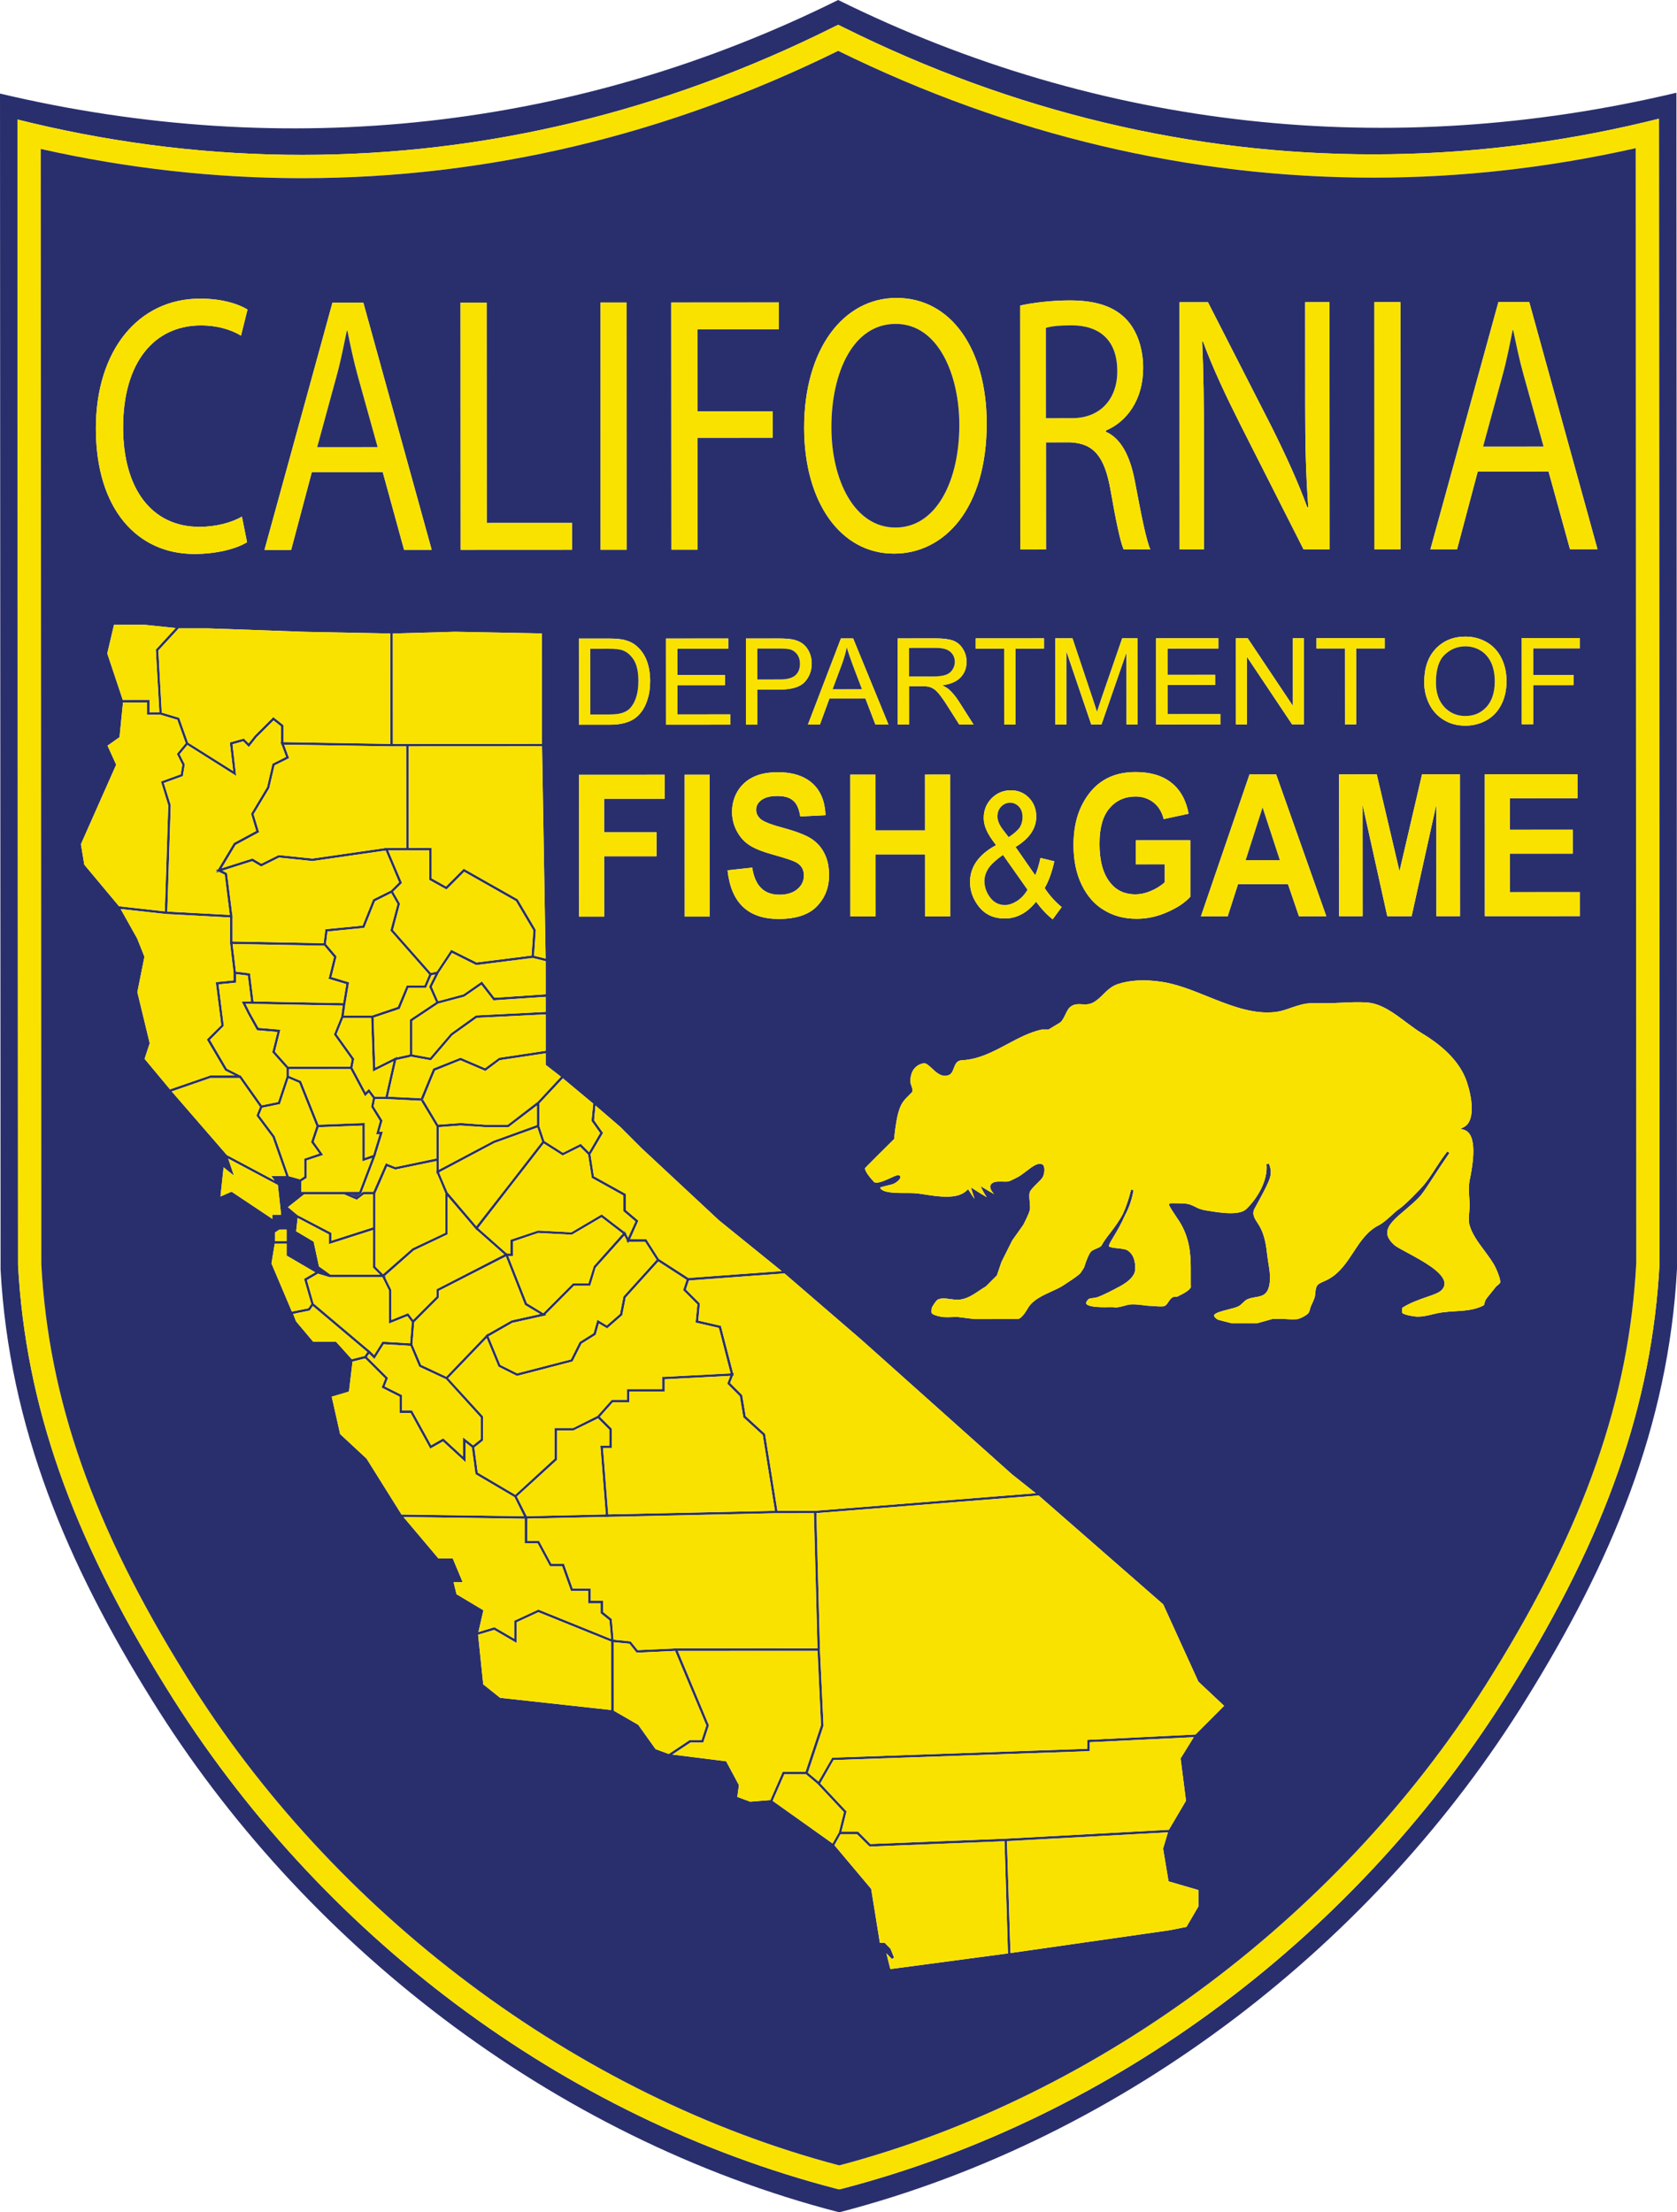 <!-- Generator: Adobe Illustrator 21.0.2, SVG Export Plug-In  -->
<svg version="1.1"
	 xmlns="http://www.w3.org/2000/svg" xmlns:xlink="http://www.w3.org/1999/xlink" xmlns:a="http://ns.adobe.com/AdobeSVGViewerExtensions/3.0/"
	 x="0px" y="0px" width="121.305px" height="160px" viewBox="0 0 121.305 160" style="enable-background:new 0 0 121.305 160;"
	 xml:space="preserve">
<style type="text/css">
	.st0{fill:#292F6D;}
	.st1{fill:#FAE200;}
</style>
<defs>
</defs>
<g>
	<g id="XMLID_1_">
		<g>
			<path class="st0" d="M121.263,6.707l0.042,85.053c-0.61,11.419-4.798,21.299-10.932,31.163
				C99.578,140.36,81.581,154.583,60.707,160c-20.878-5.396-38.89-19.602-49.703-37.028c-6.144-9.858-10.342-19.734-10.963-31.152
				L0,6.767C20.76,11.683,41.719,9.382,60.628,0C79.547,9.363,100.507,11.644,121.263,6.707z M120.042,91.389l-0.041-82.804
				l-1.036,0.253c-6.449,1.536-13.034,2.322-19.569,2.325C86.2,11.17,73.28,8.078,61.008,1.979l-0.379-0.185L60.25,1.979
				c-12.266,6.111-25.183,9.216-38.378,9.223C15.337,11.205,8.751,10.426,2.3,8.896L1.264,8.644l0.041,82.847
				c0.552,10.113,3.85,19.534,10.71,30.563c11.082,17.915,28.748,31.118,48.481,36.237l0.211,0.051l0.21-0.051
				c19.728-5.138,37.381-18.359,48.445-36.276C116.212,110.979,119.499,101.546,120.042,91.389z"/>
			<path class="st1" d="M120.001,8.585l0.041,82.804c-0.543,10.156-3.83,19.59-10.68,30.624
				c-11.064,17.917-28.717,31.138-48.445,36.276l-0.21,0.051l-0.211-0.051c-19.733-5.119-37.398-18.322-48.481-36.237
				c-6.86-11.029-10.158-20.45-10.71-30.563L1.264,8.644L2.3,8.896c6.451,1.53,13.037,2.309,19.572,2.306
				c13.196-0.007,26.112-3.112,38.378-9.223l0.379-0.186l0.379,0.185C73.28,8.078,86.2,11.17,99.396,11.164
				c6.534-0.003,13.12-0.789,19.569-2.325L120.001,8.585z M118.358,91.34l-0.04-80.623c-6.248,1.41-12.605,2.128-18.921,2.131
				C86.075,12.855,73.029,9.771,60.63,3.68c-12.393,6.103-25.427,9.2-38.757,9.206c-6.316,0.003-12.674-0.709-18.923-2.113
				l0.04,80.674c0.527,9.769,3.757,18.946,10.457,29.722c10.653,17.224,28.31,30.453,47.26,35.437
				c18.945-5.003,36.589-18.249,47.224-35.484C114.62,110.348,117.84,101.159,118.358,91.34z"/>
			<path class="st0" d="M16.095,62.969l0.329,0.177l0.008,0.051l0.372,2.947l0,0.034l0.017,0.118l0,0.067l0.001,1.727l6.585,0.123
				l0.126-1.011l2.694-0.262l0.757-1.895l1.288-0.641l0.589-0.59l-0.97-2.298l-5.288,0.761l-2.417-0.252l-1.297,0.649l-0.649-0.387
				L16.095,62.969z M118.318,10.717l0.04,80.623c-0.517,9.819-3.738,19.008-10.428,29.782
				c-10.635,17.235-28.279,30.481-47.224,35.484c-18.95-4.984-36.607-18.213-47.26-35.437c-6.7-10.776-9.93-19.953-10.457-29.722
				l-0.04-80.674c6.249,1.404,12.608,2.116,18.923,2.113C35.203,12.88,48.237,9.783,60.63,3.68
				c12.399,6.091,25.445,9.175,38.767,9.168C105.713,12.845,112.07,12.126,118.318,10.717z M115.553,39.72l-4.936-17.875
				l-2.231,0.001l-4.918,17.88l1.928-0.001l1.496-5.626l5.12-0.003l1.552,5.625L115.553,39.72z M114.276,46.887l0-0.741
				l-4.202,0.002l0.003,6.231l0.825,0l-0.001-2.829l2.922-0.001l0-0.733l-2.922,0.001l-0.001-1.928L114.276,46.887z M114.278,66.256
				l-0.001-1.735l-5.053,0.003l-0.001-2.787l4.539-0.002l-0.001-1.726l-4.539,0.002l-0.001-2.274l4.884-0.002l-0.001-1.735
				l-6.703,0.003l0.005,10.257L114.278,66.256z M108.973,49.273c0-0.623-0.118-1.179-0.363-1.667
				c-0.244-0.497-0.59-0.876-1.053-1.153c-0.463-0.269-0.985-0.412-1.559-0.412c-0.876,0-1.591,0.295-2.147,0.877
				c-0.556,0.589-0.833,1.398-0.833,2.434c0,0.547,0.119,1.061,0.355,1.55c0.244,0.488,0.589,0.875,1.053,1.161
				c0.463,0.286,0.985,0.421,1.574,0.42c0.539,0,1.044-0.127,1.507-0.38c0.472-0.261,0.825-0.632,1.086-1.137
				C108.847,50.469,108.973,49.904,108.973,49.273z M108.514,92.768c0.051-0.186-0.168-0.742-0.311-1.044
				c-0.194-0.421-0.506-0.834-0.834-1.28c-0.455-0.606-0.927-1.245-1.087-1.911c-0.059-0.278-0.034-0.598,0-0.91
				c0.016-0.219,0.033-0.429,0.025-0.623l-0.017-0.219c-0.034-0.488-0.076-0.951,0.025-1.474l0.025-0.101
				c0.167-0.876,0.613-3.2-0.466-3.503l-0.227-0.067l0.219-0.109c0.918-0.447,0.58-2.282,0.234-3.292
				c-0.439-1.297-1.526-2.467-3.227-3.493c-0.379-0.227-0.749-0.505-1.146-0.799c-0.884-0.665-1.803-1.363-2.839-1.439
				c-0.564-0.042-1.254-0.016-1.895,0.018c-0.378,0.017-0.775,0.034-1.162,0.034l-0.951,0c-0.53,0-0.985,0.16-1.465,0.321
				c-0.378,0.135-0.765,0.27-1.204,0.32c-0.177,0.017-0.362,0.026-0.548,0.026c-1.431,0.001-2.897-0.588-4.32-1.16
				c-1.103-0.446-2.241-0.9-3.335-1.059c-1.196-0.176-2.265-0.125-3.132,0.161c-0.471,0.152-0.774,0.455-1.069,0.742
				c-0.228,0.227-0.464,0.464-0.766,0.615c-0.202,0.101-0.405,0.118-0.548,0.118c-0.076,0-0.151-0.009-0.219-0.008
				c-0.076,0-0.143-0.008-0.219-0.008c-0.177,0-0.379,0.017-0.598,0.169c-0.177,0.118-0.295,0.371-0.412,0.615
				c-0.118,0.236-0.228,0.463-0.395,0.564c-0.034,0.017-0.488,0.295-0.784,0.472l-0.026,0.017l-0.497,0
				c-0.876,0.194-1.692,0.632-2.483,1.054c-1.01,0.539-2.055,1.104-3.276,1.164c-0.379,0.017-0.48,0.286-0.589,0.564
				c-0.084,0.219-0.168,0.446-0.395,0.522c-0.084,0.025-0.159,0.042-0.244,0.042c-0.37,0-0.674-0.286-0.944-0.539
				c-0.227-0.21-0.446-0.412-0.614-0.37c-0.413,0.076-0.741,0.363-0.859,0.742c-0.084,0.261-0.109,0.522-0.067,0.724
				c0.009,0.025,0.017,0.059,0.034,0.101c0.085,0.236,0.152,0.438,0.051,0.539l-0.085,0.084c-0.53,0.522-0.707,0.699-0.917,1.474
				c-0.176,0.683-0.277,1.768-0.277,1.785l0,0.026l-0.025,0.025c-0.547,0.54-1.97,1.955-2.071,2.073
				c-0.076,0.093,0.194,0.531,0.565,0.927l0.017,0.016c0.017,0.051,0.076,0.118,0.236,0.118c0.278,0,0.699-0.194,1.035-0.346
				c0.396-0.185,0.556-0.253,0.641-0.161c0.042,0.034,0.05,0.085,0.05,0.135c-0.034,0.194-0.395,0.413-0.404,0.413
				c-0.134,0.076-0.286,0.11-0.429,0.143c-0.058,0.008-0.118,0.026-0.169,0.042l-0.05,0.008c-0.261,0.059-0.371,0.101-0.413,0.127
				c0.143,0.387,1.171,0.387,1.735,0.387l0.312,0c0.211,0,0.37,0.008,0.497,0.017c0.227,0.016,0.489,0.058,0.757,0.1
				c0.48,0.076,1.011,0.152,1.508,0.151c0.683,0,1.162-0.153,1.473-0.464l0.085-0.077l0.058,0.093
				c0.135,0.21,0.278,0.429,0.405,0.606l-0.262-0.833l0.211,0.134c0.329,0.219,0.699,0.438,0.935,0.573
				c-0.185-0.261-0.304-0.506-0.312-0.522l-0.143-0.278l0.27,0.159c0.244,0.152,0.505,0.303,0.716,0.421
				c-0.151-0.168-0.286-0.37-0.278-0.555c0.008-0.093,0.051-0.169,0.135-0.228c0.151-0.118,0.362-0.126,0.53-0.126l0.219,0
				c0.144,0.008,0.287,0.008,0.379,0c0.152-0.026,0.286-0.101,0.429-0.169c0.059-0.034,0.11-0.059,0.169-0.085
				c0.252-0.118,0.463-0.278,0.682-0.446c0.092-0.067,0.185-0.143,0.286-0.211l0.05-0.043c0.169-0.118,0.455-0.328,0.699-0.328
				c0.076,0,0.135,0.017,0.194,0.042c0.235,0.143,0.144,0.724,0.025,0.918c-0.084,0.143-0.252,0.312-0.437,0.489
				c-0.21,0.211-0.437,0.43-0.496,0.598c-0.059,0.152-0.034,0.447-0.008,0.708c0.017,0.201,0.034,0.396,0.017,0.539
				c-0.05,0.304-0.471,1.095-0.488,1.129l-0.791,1.112l-0.783,1.566l-0.328,0.969l-0.792,0.792
				c-0.159,0.092-0.302,0.193-0.446,0.286C70.375,93.654,69.862,94,69.256,94l-0.034,0c-0.143,0-0.295-0.025-0.455-0.042
				c-0.169-0.025-0.345-0.051-0.514-0.051c-0.169,0-0.312,0.026-0.421,0.085c-0.101,0.05-0.311,0.362-0.429,0.581
				c-0.034,0.177-0.034,0.354-0.008,0.396c0.025,0.042,0.16,0.169,0.724,0.269c0.051,0.009,0.16,0.025,0.396,0.025
				c0.321,0,0.683-0.026,0.691-0.026l1.271,0.16l3.141-0.002c0.177,0,0.446-0.286,0.707-0.741c0.361-0.632,1.044-0.936,1.701-1.239
				c0.37-0.169,0.715-0.321,1.01-0.532l0.034-0.025c0.741-0.472,0.977-0.674,1.052-0.751c0.076-0.076,0.244-0.354,0.303-0.455
				c0.016-0.076,0.278-0.884,0.48-1.12c0.084-0.092,0.235-0.16,0.395-0.227c0.16-0.068,0.336-0.143,0.379-0.227
				c0.168-0.312,0.395-0.615,0.648-0.935c0.295-0.387,0.623-0.826,0.901-1.356c0.252-0.556,0.446-1.154,0.589-1.752l0.084,0.017
				l0.093,0.016c-0.109,0.649-0.303,1.239-0.606,1.803c-0.294,0.665-0.605,1.187-0.832,1.566c-0.186,0.312-0.379,0.624-0.337,0.699
				c0.059,0.085,0.396,0.118,0.64,0.143c0.286,0.034,0.556,0.059,0.699,0.152c0.413,0.269,0.59,0.732,0.548,1.431
				c-0.059,0.708-1.246,1.247-1.296,1.273c-0.034,0.025-1.094,0.589-1.491,0.7c-0.058,0.017-0.126,0.025-0.201,0.034
				c-0.135,0.016-0.337,0.042-0.387,0.092c-0.093,0.101-0.194,0.228-0.16,0.32c0.05,0.118,0.328,0.261,1.364,0.261
				c0.109,0,0.202-0.009,0.294-0.009l0.177,0c0.118,0,0.16,0.009,0.177,0.009c0.026,0.008,0.059,0.016,0.101,0.016
				c0.219,0,0.581-0.101,0.775-0.152l0.085-0.026c0.294-0.076,0.715-0.042,1.095,0.008c0.211,0.025,0.413,0.059,0.606,0.059
				c0.076,0,0.185,0.008,0.303,0.017c0.126,0.016,0.278,0.025,0.413,0.024c0.126,0,0.219-0.008,0.278-0.034
				c0.118-0.05,0.193-0.168,0.277-0.295c0.076-0.118,0.16-0.236,0.278-0.32c0.077-0.051,0.169-0.051,0.236-0.051
				s0.109,0,0.143-0.016l0.109-0.059c0.278-0.135,0.784-0.388,0.859-0.632c0.008-0.016,0-0.076-0.008-0.109l-0.001-1.28
				c-0.001-1.019-0.094-2.215-0.836-3.377c-0.017-0.034-0.076-0.109-0.143-0.21c-0.54-0.816-0.59-0.926-0.59-0.976
				c0-0.11,0.101-0.11,0.328-0.11c0.278,0,0.699,0.017,0.707,0.017c0.405,0.016,0.615,0.126,0.842,0.236
				c0.194,0.1,0.396,0.201,0.742,0.26l0.211,0.034c0.446,0.075,1.061,0.176,1.625,0.176c0.547,0,0.934-0.102,1.136-0.304
				c0.808-0.775,1.574-2.081,1.456-3.242l0.177-0.042c0.269,0.665,0.093,1.061-0.16,1.591l-0.042,0.093
				c-0.177,0.37-0.841,1.592-0.875,1.643c-0.143,0.37,0.06,0.673,0.27,0.993l0.126,0.202c0.371,0.64,0.481,1.381,0.565,2.147
				c0.026,0.169,0.051,0.345,0.077,0.53c0.092,0.539,0.177,1.103,0.059,1.634c-0.151,0.682-0.546,0.749-0.968,0.825
				c-0.202,0.034-0.421,0.068-0.641,0.169c-0.1,0.05-0.193,0.143-0.294,0.236c-0.093,0.092-0.193,0.193-0.312,0.253
				c-0.177,0.092-0.455,0.16-0.757,0.236c-0.413,0.11-0.986,0.244-1.019,0.43c-0.009,0.076,0.084,0.185,0.269,0.303
				c0.042,0.017,0.64,0.168,1.003,0.261l1.853-0.001l1.119-0.312l0.784,0c0.008,0,0.379,0.034,0.699,0.033
				c0.227,0,0.336-0.017,0.379-0.034c0.21-0.059,0.622-0.278,0.741-0.439c0.042-0.058,0.109-0.294,0.143-0.438l0.008-0.016
				c0.076-0.16,0.286-0.607,0.303-0.758c0.075-0.783,0.1-0.826,0.665-1.07l0.109-0.05c0.505-0.227,0.943-0.59,1.406-1.188
				c0.21-0.27,0.404-0.564,0.597-0.859c0.496-0.758,1.01-1.542,1.843-1.955c0.278-0.143,0.589-0.413,0.885-0.682
				c0.21-0.194,0.429-0.397,0.648-0.54c0.345-0.236,1.481-1.381,1.767-1.743c0.295-0.371,0.565-0.776,0.817-1.172
				c0.26-0.404,0.538-0.825,0.842-1.204l0.076,0.059l0.076,0.05c-0.488,0.708-0.875,1.297-1.187,1.778
				c-0.471,0.724-0.782,1.204-1.044,1.465c-0.302,0.312-0.64,0.59-0.959,0.868c-0.699,0.59-1.305,1.095-1.312,1.651
				c-0.009,0.295,0.168,0.59,0.523,0.909c0.134,0.117,0.505,0.32,0.934,0.547c1.087,0.588,2.569,1.388,2.679,2.146
				c0.026,0.211-0.042,0.396-0.21,0.564c-0.193,0.193-0.58,0.328-1.077,0.497c-0.53,0.185-1.196,0.413-1.759,0.776
				c-0.017,0.093-0.034,0.312-0.009,0.362c0.101,0.135,0.674,0.244,1.036,0.277l0.151,0c0.32,0,0.673-0.084,1.019-0.168
				c0.219-0.051,0.455-0.11,0.673-0.135c0.303-0.042,0.623-0.068,0.927-0.085c0.614-0.034,1.246-0.076,1.819-0.303
				c0.312-0.119,0.32-0.169,0.328-0.262c0.017-0.101,0.042-0.227,0.21-0.438c0.025-0.026,0.631-0.784,0.631-0.784l0.017-0.016
				C108.371,92.928,108.506,92.81,108.514,92.768z M105.604,66.26l-0.005-10.257l-2.737,0.001l-1.631,7.007l-1.645-7.006
				l-2.729,0.001l0.005,10.257l1.701-0.001l-0.004-8.084l1.789,8.083l1.76-0.001l1.79-8.085l0.004,8.084L105.604,66.26z
				 M101.305,39.727l-0.009-17.878L99.41,21.85l0.009,17.878L101.305,39.727z M100.163,46.894l0-0.741l-4.935,0.002l0,0.741
				l2.055-0.001l0.003,5.491l0.817,0L98.1,46.895L100.163,46.894z M96.177,39.73l-0.009-17.878l-1.761,0.001l0.004,7.478
				c0.001,2.787,0.045,4.96,0.223,7.351l-0.067,0.025c-0.666-1.827-1.527-3.713-2.571-5.809l-4.62-9.042l-2.055,0.001l0.009,17.878
				l1.761-0.001l-0.004-7.638c-0.001-2.972-0.028-5.12-0.13-7.377l0.059-0.026c0.708,1.937,1.677,3.974,2.681,5.97l4.594,9.067
				L96.177,39.73z M95.937,66.265l-3.626-10.255l-1.928,0.001l-3.515,10.259l1.937-0.001l0.748-2.324l3.613-0.002l0.793,2.324
				L95.937,66.265z M94.313,52.388l-0.003-6.231l-0.791,0l0.002,4.893l-3.27-4.891l-0.851,0l0.003,6.231l0.792,0l-0.002-4.893
				l3.27,4.891L94.313,52.388z M86.476,125.444l2.071-2.073l-1.862-1.75l-2.546-5.591l-9.005-7.869h-0.008l-16.067,1.271l-0.008,0
				l0.171,6.408l0.086,3.368l0.009,0.085l0,0.101l0.255,5.398l-0.008,0.017l-1.127,3.386l0.009,0.008l0.025,0.025l0.733,0.623
				l0-0.008l0.993-1.727l0.051,0l18.4-0.641l0-0.64l0.092-0.009L86.476,125.444z M88.275,52.391l0-0.741l-3.823,0.002l-0.001-2.114
				l3.444-0.002l0-0.732l-3.444,0.002l-0.001-1.903l3.68-0.002l0-0.741l-4.505,0.002l0.003,6.231L88.275,52.391z M86.684,137.882
				l-0.001-1.188l-2.157-0.631l-0.008-0.05l-0.388-2.325l0.008-0.016l0.345-1.154l-0.413,0.026l-11.233,0.603l0,0.008l0.256,8.093
				l11.503-1.648l1.229-0.245L86.684,137.882z M85.416,127.146l0.933-1.508l-7.52,0.365l0,0.641l-0.093,0.008l-18.442,0.641
				l-0.959,1.685l1.904,2.029l-0.37,1.465l1.196-0.001l0.034,0.025l0.86,0.867l9.692-0.384l0.177-0.008l11.722-0.637l1.237-2.098
				l-0.389-3.065L85.416,127.146z M86.1,64.855l-0.002-4.084l-3.933,0.002l0.001,1.735l2.088-0.001l0.001,1.297
				c-0.294,0.27-0.64,0.481-1.027,0.641c-0.379,0.16-0.749,0.236-1.103,0.236c-0.758,0-1.364-0.277-1.811-0.833
				c-0.523-0.648-0.784-1.583-0.784-2.821c-0.001-1.154,0.243-2.013,0.722-2.569c0.48-0.565,1.111-0.851,1.886-0.852
				c0.497,0,0.927,0.143,1.289,0.42c0.362,0.278,0.615,0.682,0.75,1.212l1.802-0.388c-0.186-0.985-0.608-1.743-1.256-2.248
				c-0.649-0.513-1.508-0.766-2.586-0.765c-0.901,0-1.667,0.195-2.315,0.599c-0.64,0.396-1.162,0.994-1.565,1.795
				c-0.404,0.809-0.606,1.768-0.605,2.897c0.001,1.103,0.203,2.063,0.599,2.88c0.397,0.808,0.936,1.423,1.627,1.826
				c0.674,0.413,1.465,0.614,2.35,0.614c0.733,0,1.465-0.152,2.189-0.473C85.141,65.664,85.705,65.293,86.1,64.855z M81.28,39.737
				l1.928-0.001c-0.304-0.691-0.641-2.408-1.114-4.909c-0.346-1.853-1.012-3.124-2.107-3.603l0-0.084
				c1.499-0.632,2.702-2.199,2.701-4.532c-0.001-1.406-0.431-2.627-1.138-3.427c-0.876-0.976-2.19-1.456-4.178-1.455
				c-1.263,0.001-2.636,0.161-3.579,0.372l0.009,17.642l1.861-0.001l-0.004-7.748l1.76-0.001c1.693,0.083,2.485,1.009,2.915,3.476
				C80.723,37.699,81.043,39.207,81.28,39.737z M82.279,52.394l-0.003-6.231l-1.103,0.001L79.676,50.5
				c-0.143,0.438-0.252,0.775-0.328,0.994c-0.059-0.202-0.161-0.505-0.296-0.918l-1.476-4.412l-1.246,0.001l0.003,6.231l0.8,0
				l-0.003-5.305l1.804,5.304l0.741,0l1.808-5.214l0.003,5.213L82.279,52.394z M76.147,66.485l0.648-0.884
				c-0.463-0.379-0.876-0.834-1.23-1.372c0.294-0.514,0.53-1.162,0.698-1.937l-1.003-0.244c-0.101,0.48-0.227,0.901-0.378,1.255
				l-1.424-2.046c1.001-0.607,1.499-1.34,1.498-2.19c0-0.556-0.178-1.01-0.532-1.372c-0.354-0.362-0.791-0.539-1.305-0.538
				c-0.547,0-1.002,0.194-1.389,0.573c-0.379,0.387-0.573,0.859-0.573,1.423c0,0.278,0.059,0.564,0.186,0.85
				c0.118,0.295,0.354,0.665,0.708,1.12c-1.255,0.675-1.886,1.568-1.885,2.67c0,0.665,0.228,1.263,0.666,1.811
				c0.447,0.547,1.061,0.825,1.844,0.824c0.868,0,1.626-0.405,2.265-1.214C75.356,65.769,75.76,66.19,76.147,66.485z M75.515,46.906
				l0-0.741l-4.935,0.002l0,0.741l2.055-0.001l0.003,5.491l0.817,0l-0.003-5.491L75.515,46.906z M58.956,109.264l15.966-1.271
				l-1.736-1.38l-10.851-9.696l-5.585-4.814l-0.059,0l-3.326,0.246l-3.528,0.254l0,0.008l-0.218,0.649l1.011,1.01l-0.117,1.238
				l1.634,0.378l0.886,3.426l0.026,0.093l-0.034,0.084l-0.21,0.531l0.876,0.875l0.253,1.525l1.399,1.279l0.008,0.034l0.887,5.532
				L58.956,109.264z M72.909,141.274l-0.248-8.109v-0.008l-9.692,0.392l-0.076,0l-0.902-0.892l0-0.009l-1.179,0.001l0,0.009h-0.009
				l-0.446,0.791l2.654,3.157l0.008,0.026l0.625,3.873l0.345,0l0.429,0.438l0.253,0.64l-0.151,0.101l-0.405-0.413l0.288,1.137
				L72.909,141.274z M70.422,52.399l-1.078-1.692c-0.22-0.337-0.447-0.615-0.691-0.834c-0.109-0.101-0.278-0.202-0.497-0.311
				c0.598-0.076,1.044-0.27,1.33-0.573c0.286-0.304,0.429-0.674,0.429-1.12c0-0.345-0.084-0.657-0.261-0.935
				c-0.169-0.286-0.405-0.48-0.691-0.598c-0.295-0.109-0.716-0.168-1.271-0.168l-2.754,0.001l0.003,6.231l0.817,0l-0.001-2.771
				l0.961,0c0.211,0,0.362,0.017,0.455,0.034c0.126,0.034,0.253,0.084,0.379,0.168c0.126,0.076,0.261,0.219,0.421,0.412
				c0.151,0.202,0.354,0.48,0.589,0.859l0.826,1.297L70.422,52.399z M71.372,30.614c-0.003-5.331-2.556-9.068-6.523-9.066
				c-3.857,0.002-6.684,3.717-6.682,9.393c0.003,5.414,2.657,9.102,6.497,9.1C68.354,40.038,71.375,36.744,71.372,30.614z
				 M68.729,66.278l-0.005-10.257l-1.819,0.001l0.002,4.034l-3.579,0.002l-0.002-4.034l-1.819,0.001l0.005,10.257l1.819-0.001
				l-0.002-4.489l3.579-0.002l0.002,4.489L68.729,66.278z M64.267,52.402l-2.555-6.23l-0.884,0l-2.388,6.233l0.867,0l0.69-1.886
				l2.602-0.001l0.725,1.886L64.267,52.402z M61.039,131.057l-1.879-2.003l-0.051-0.05l-0.809-0.682l-1.567,0.001l-0.841,1.921
				l4.33,3.08l0.454-0.8l0-0.008L61.039,131.057z M59.969,63.301c0-0.615-0.11-1.137-0.329-1.566
				c-0.211-0.438-0.523-0.783-0.927-1.061c-0.413-0.269-1.078-0.53-1.996-0.782c-0.859-0.227-1.415-0.437-1.659-0.623
				c-0.236-0.194-0.362-0.429-0.363-0.707c0-0.286,0.135-0.522,0.404-0.716c0.261-0.185,0.64-0.278,1.129-0.278
				c0.497,0,0.876,0.101,1.137,0.328c0.27,0.219,0.438,0.606,0.523,1.154l1.827-0.094c-0.042-1.002-0.354-1.768-0.953-2.307
				c-0.598-0.53-1.423-0.799-2.485-0.799c-0.707,0-1.305,0.11-1.785,0.346c-0.48,0.228-0.85,0.565-1.128,1.011
				c-0.269,0.446-0.412,0.952-0.412,1.508c0,0.48,0.11,0.935,0.321,1.347c0.219,0.421,0.497,0.758,0.859,1.01
				c0.362,0.261,0.935,0.496,1.71,0.715c0.868,0.244,1.415,0.42,1.643,0.53c0.219,0.101,0.387,0.235,0.497,0.396
				c0.11,0.168,0.169,0.362,0.169,0.598c0,0.396-0.16,0.732-0.471,0.994c-0.32,0.27-0.749,0.405-1.305,0.405
				c-1.112,0.001-1.769-0.656-1.963-1.961l-1.785,0.195c0.254,2.349,1.484,3.519,3.699,3.518c1.254-0.001,2.173-0.304,2.761-0.911
				C59.675,64.944,59.97,64.194,59.969,63.301z M59.385,124.767l-0.247-5.372h-0.009L49.033,119.4l-0.009,0l2.234,5.32l0.026,0.059
				l-0.412,1.247l-0.926,0l-1.305,0.867l3.882,0.487l0.026,0.042l0.902,1.684l-0.118,0.851l0.935,0.345l1.457-0.119l0.892-2.046
				l1.65-0.001L59.385,124.767z M59.129,119.209l-0.086-3.359l-0.163-6.409h-0.008l-2.804,0.001l-12.059,0.258l-0.067,0.008
				l-0.109,0l-5.634,0.121l-0.008,0l-0.051,0l0,0.008l0.001,1.6l0.851,0l0.893,1.658l0.91,0l0.632,1.785l1.306-0.001l0,0.892
				l0.893,0l0,0.808l0.632,0.514l0.127,1.49l1.238,0.126l0.506,0.631l2.627-0.119l0.135-0.009L59.129,119.209z M58.715,47.976
				c0-0.312-0.068-0.59-0.194-0.851c-0.127-0.252-0.287-0.455-0.497-0.598c-0.202-0.143-0.463-0.244-0.766-0.294
				c-0.219-0.034-0.531-0.059-0.952-0.058l-2.349,0.001l0.003,6.231l0.825,0l-0.001-2.535l1.6-0.001c0.884,0,1.49-0.186,1.827-0.549
				C58.547,48.953,58.716,48.506,58.715,47.976z M56.539,91.935l0-0.008l-4.532-3.67l-5.619-5.235l-1.533-1.532l-1.778-1.532
				l-0.1,1.061l0.649,0.917l-0.908,1.55l0.245,1.583l2.308,1.279l0.001,1.162l0.91,0.774l-0.059,0.127l-0.547,1.212h0.009
				l1.179-0.001l0.025,0.051l0.472,0.741l0.379,0.598l0.025,0.042l0.009,0l2.123,1.371l0,0.008l3.553-0.271L56.539,91.935z
				 M56.337,23.808l-0.001-1.937l-7.781,0.004l0.009,17.878l1.886-0.001l-0.004-8.093l5.448-0.003l-0.001-1.912l-5.448,0.003
				l-0.003-5.937L56.337,23.808z M56.051,109.265l-0.879-5.473l-1.399-1.279l-0.008-0.034l-0.009-0.025l-0.236-1.474l-0.008,0
				l-0.91-0.909l0.218-0.564l-4.741,0.247l0,0.892l-2.552,0.001l0,0.766l-1.196,0.001l-0.715,0.801l-0.227,0.244l0.008,0.008
				l0.859,0.859l0.001,1.406l-0.632,0l0,0.05l0.365,4.741l0.008,0L56.051,109.265z M52.846,99.33l0-0.008l-0.852-3.284l-1.684-0.386
				l0.134-1.314l-1.028-1.027l0.236-0.733l0.008-0.016l-2.03-1.33l-0.008,0.008l-2.356,2.603l-0.252,1.281l-0.025,0.016
				l-1.069,0.936l-0.598-0.353l-0.227,0.817l-0.034,0.017l-0.994,0.623l-0.648,1.289l-0.042,0.008l-3.983,1.038l-0.034-0.017
				l-1.306-0.656l-0.851-2.063l-2.777,2.889l0,0.008l2.519,2.761l0.001,1.743l-0.631,0.505l0.245,1.819l2.713,1.599l2.845-2.612
				l0.008,0l-0.001-2.215l1.339-0.001l1.751-0.877l0.009-0.008l1.027-1.154l1.095-0.001l0.008,0l0-0.775l2.543-0.001l0.009,0
				l0-0.884l0.168,0L52.846,99.33z M52.823,52.408l0-0.741l-3.823,0.002l-0.001-2.114l3.444-0.002l0-0.732l-3.444,0.002
				l-0.001-1.903l3.68-0.002l0-0.741l-4.505,0.002l0.003,6.231L52.823,52.408z M51.339,66.287L51.334,56.03l-1.811,0.001
				l0.005,10.257L51.339,66.287z M51.09,124.788l-2.26-5.388l-2.787,0.127l-0.514-0.648l-1.128-0.109l-0.009-0.034l0,0.034l0,0.042
				l0.002,4.91l1.769,1.018l1.256,1.759l0.952,0.353l1.515-1.011l0.859,0L51.09,124.788z M48.076,57.766l-0.001-1.735l-6.198,0.003
				l0.005,10.257l1.819-0.001l-0.002-4.362l3.789-0.002l-0.001-1.734l-3.789,0.002l-0.001-2.426L48.076,57.766z M47.494,91.105
				l-0.388-0.598l-0.101-0.159l-0.346-0.539l-1.162,0.001l-0.059,0.127l-0.059-0.127l-0.084,0l0.042-0.084l0-0.008l-0.177-0.345
				l-2.07,2.309l-0.395,1.313l-1.179,0.001l-2.054,2.064l0.092,0.059l-0.194,0.042l-0.067,0.017l-2.24,0.498l-1.709,0.978
				l0.852,2.063l1.213,0.605l3.882-1.004l0.631-1.263l0.025-0.017l0.985-0.615l0.277-0.977l0.682,0.412l0.952-0.834l0.252-1.263
				l0.017-0.017l2.373-2.628L47.494,91.105z M46.86,50.516c0.109-0.362,0.168-0.783,0.168-1.255c0-0.556-0.084-1.053-0.245-1.482
				c-0.168-0.429-0.413-0.783-0.741-1.061c-0.253-0.219-0.556-0.362-0.91-0.446c-0.261-0.059-0.632-0.092-1.111-0.092l-2.147,0.001
				l0.003,6.231l2.248-0.001c0.379,0,0.707-0.034,1.002-0.11c0.286-0.068,0.539-0.177,0.741-0.312
				c0.21-0.135,0.396-0.329,0.573-0.564C46.607,51.19,46.75,50.887,46.86,50.516z M45.43,89.507l0.53-1.171l-0.876-0.74
				l-0.001-1.137l-2.283-1.27l-0.262-1.668l0-0.008l-0.573-0.572l-1.263,0.632l-1.365-0.867H39.33l-1.683,2.174l-0.194,0.244
				l-2.862,3.69l0,0.008l2.047,1.81l0.009,0.008l0-0.008l0.033-0.017l0.017,0.042l0.227,0l0-0.993l1.996-0.666l0.017,0l2.392,0.125
				l2.198-1.298l0.051,0.042l0.817,0.631l0.767,0.597l0.101,0.076l0.025,0.051L45.43,89.507z M45.33,39.755l-0.009-17.878
				l-1.887,0.001l0.009,17.878L45.33,39.755z M42.947,91.571l2.095-2.351l-1.533-1.179l-2.138,1.256l-0.026,0l-2.408-0.125
				l-1.827,0.616l0.001,1.044l-0.345,0l1.349,3.419l1.179,0.715l0.009,0l2.138-2.148l1.12-0.001L42.947,91.571z M44.21,123.671
				l-0.002-4.942l-5.264-2.128l-1.566,0.724l0.001,1.507l-1.634-0.951l-1.162,0.346l0.372,3.587l1.222,0.976L44.21,123.671z
				 M44.198,118.534l-0.008-0.118l-0.102-1.229l-0.009,0l-0.64-0.514l0-0.715l-0.893,0l0-0.893l-1.246,0.001l-0.641-1.785l-0.876,0
				l-0.894-1.658l-0.935,0l-0.001-1.785l-0.059,0l-8.707-0.122l2.528,2.997l1.036-0.001l0.717,1.718l-0.657,0l0.211,0.868
				l1.946,1.161l-0.361,1.575l1.162-0.354l0.034,0.025l1.39,0.808l-0.001-1.297l0.059-0.025l1.692-0.785L44.198,118.534z
				 M44.074,104.547l-0.001-1.145l-0.817-0.817l-1.768,0.868l-1.188,0.001l0.001,2.123l-2.912,2.654l0.717,1.423l0.034,0
				l5.676-0.129l-0.39-4.977L44.074,104.547z M43.406,81.945l-0.624-0.875l0.126-1.255l-2.19-1.826l-1.7,1.82l0.001,1.626
				l0.363,1.086l1.339,0.85l1.288-0.649l0.598,0.598L43.406,81.945z M41.381,39.757L41.38,37.82l-6.173,0.003l-0.008-15.941
				l-1.886,0.001l0.009,17.878L41.381,39.757z M38.992,79.573l1.583-1.702l-1.104-0.858l0-0.833l-3.318,0.498l-1.044,0.784
				l-0.051-0.025l-1.752-0.749l-1.835,0.734l0,0.009l-0.253,0.598l-0.614,1.482l-0.042-0.076l-0.017,0l-0.101-0.009l0.883-2.139
				l0.034-0.017l1.953-0.776l1.769,0.757l1.019-0.75l3.368-0.507l-0.001-2.627l-4.977,0.247l-1.768,1.264l-1.548,1.811l-1.423-0.26
				h-0.009l-0.084,0.017l-0.169,0.042l-0.278,0.059l-0.455,0.101l-0.093,0.017l0,0.008l-0.597,2.636l0,0.008l1.145,0.05l1.23,0.067
				l-0.034,0.084l-0.008,0.017l0.042,0.076l-0.042,0l-2.375-0.125l-0.143,0l-0.749,0l-0.101,0.53l0.64,1.027l-0.235,0.809l0.261,0
				l-0.496,1.609l-0.033,0.118l-0.017,0.05l-0.017,0.042l-0.993,2.612l0.126-0.093l0.733,0l0.008,0l0.824-1.903l0.076-0.16
				l0.69,0.278l2.964-0.616l0-0.009l-0.001-2.316l-1.112-1.852l0.109,0.008l0.042-0.101l0.009,0l1.087,1.818l1.608-0.119
				l1.794,0.126l1.625-0.001l2.104-1.601l0.026-0.026l0.008-0.017h0.009l0.008-0.008l0.009-0.009L38.992,79.573z M39.469,73.181
				l-0.001-1.086l-3.781,0.254l-0.868-1.12l-1.229,0.851l-0.026,0.008l-1.557,0.414l-0.303,0.076l0,0.009l-0.017,0.008l-1.86,1.239
				l0.001,2.425l1.28,0.235l1.498-1.752l1.818-1.306l0.026,0L39.469,73.181z M39.468,71.909l-0.001-2.391l-0.935-0.235h-0.009
				l0-0.008l-3.065,0.397l-1.019,0.127l-1.744-0.875l-0.943,1.415l-0.017,0.034l-0.008,0.017l-0.488,0.969l0.219,0.505l0.236,0.531
				l0,0.008l0.008,0l1.819-0.489l1.338-0.935l0.91,1.178L39.468,71.909z M39.467,69.324l-0.26-15.351l-9.642,0.005l0.004,7.343
				l1.659-0.001l0.001,2.206l1.036,0.581l1.279-1.281l3.909,2.213l1.307,2.214l-0.009,0.025l-0.117,1.827l0,0.017L39.467,69.324z
				 M39.206,53.796l-0.004-7.983l-6.29-0.123l-4.497,0.128l0.004,7.983L39.206,53.796z M39.204,82.571l0-0.008l-0.017-0.059
				l-0.312-0.951l-0.009,0l-3.098,1.113l-3.999,2.124l0,0.008l0.185,0.446l0.405,0.969l0.009,0.016l0.008,0l2.081,2.45l0,0.008
				h0.008l2.844-3.672L39.204,82.571z M39.067,95.042l0-0.008l-1.103-0.656l-0.008-0.034l-1.366-3.468l-4.841,2.478l0,0.489
				l-0.025,0.026l-1.759,1.761l0,0.008l-0.125,1.583l0,0.017l0.624,1.473l1.794,0.841l0.025,0.016l0-0.008l2.845-2.965l0.059-0.059
				l0.092-0.051l0.21-0.126l0.16-0.093l1.33-0.758l0.017-0.009l0.017-0.008L39.067,95.042z M38.833,81.367l-0.001-1.407
				l-2.045,1.559l-1.693,0.001l-1.785-0.126l-1.566,0.127l0.002,3.074l0,0.008l0.278-0.152l3.67-1.947L38.833,81.367z
				 M38.573,67.295l-1.256-2.121l-3.74-2.12l-1.279,1.281l-1.255-0.698l-0.001-2.13l-2.956,0.001l0.995,2.349l-0.64,0.632
				l0.497,0.867l-0.504,1.904l2.738,3.106l0.421-0.101l1.044-1.575l1.836,0.917l3.975-0.499L38.573,67.295z M37.895,109.654
				l-0.683-1.372l-0.008-0.009l-2.814-1.657l-0.008-0.084l-0.034-0.202l-0.085-0.657l-0.127-0.977l-0.008,0l0-0.008l-0.455-0.362
				l0.001,1.423l-1.634-1.498l-0.918,0.523l-1.424-2.585l-0.8,0l-0.001-1.179l-1.297-0.656l0.26-0.657l-1.449-1.447l-0.009,0
				l-0.901,0.227l-0.26,2.165l-1.246,0.371l0.608,2.703l1.912,1.776l2.528,4.041L37.895,109.654z M31.622,93.218l4.849-2.495
				l-1.996-1.767l-0.067-0.059l-0.009-0.008l-0.05-0.059l-0.186-0.219l-1.778-2.079l0.001,2.737l-2.458,1.171l-2.088,1.846
				l-0.016,0.016l0.033,0.067l0.455,0.926l0.001,2.164l1.212-0.489l0.362,0.48l1.683-1.685l0-0.522L31.622,93.218z M34.768,104.088
				l-0.001-1.575l-2.469-2.718l-0.034-0.042l-0.017-0.009l-1.929-0.9l-0.632-1.507l-0.009,0l-1.92-0.117l-0.673,1.07l-0.379-0.379
				l0-0.008h-0.009l-0.042,0.076l-0.034,0.05l-0.025,0.034l-0.042,0.076l1.516,1.516l-0.244,0.614l1.247,0.623l0.001,1.112h0.008
				l0.724,0l0.026,0.05l1.357,2.466l0.876-0.497l1.424,1.313l-0.001-1.39l0.733,0.581L34.768,104.088z M32.209,89.16l-0.001-2.846
				l0-0.017l-0.009-0.017l-0.405-0.969l-0.025-0.059l-0.152-0.379l-0.042-0.092l-0.009-0.034l0-0.051l0-0.724l0-0.008l-2.93,0.616
				l-0.051,0.008l-0.581-0.227l-0.849,1.937l0,0.017l0.003,5.288l0.548,0.547l2.129-1.87L32.209,89.16z M31.536,72.477l-0.498-1.119
				l0.437-0.876l0-0.009l-0.211,0.051l-0.059,0.017l-0.387,0.91l-1.28,0.001l-0.623,1.516L27.031,73.6l-0.009,0l0.103,2.947l0,0.009
				l0.026,0.657l1.355-0.683l0.008,0l0.034-0.017l0.009-0.008h0.008l0.017,0l0.051-0.009l0.084-0.017l0-0.008l0.934-0.211
				l-0.001-2.526L31.536,72.477z M31.225,39.762l-4.944-17.875l-2.232,0.001l-4.917,17.88l1.928-0.001l1.496-5.626l5.128-0.003
				l1.544,5.625L31.225,39.762z M31.038,70.49l0-0.008l0-0.009l-1.323-1.49L28.232,67.3l0.513-1.92l-0.447-0.783l-0.008,0
				l-1.162,0.582l-0.774,1.929l-2.661,0.262l-0.109,0.901l0.767,0.901l-0.37,1.491l1.263,0.378l-0.243,1.508l-0.017,0.101
				l-0.017,0.084l-0.1,0.707h0.008l2.055-0.001l1.844-0.624l0.648-1.55l1.28-0.001l0.278-0.649L31.038,70.49z M29.678,96.941
				l0.109-1.322h-0.008l0-0.009l-0.312-0.421l-1.339,0.54l-0.001-2.409l-0.472-0.951l0.017,0l-0.042-0.042l0.025,0.042l-3.815,0.002
				l-0.834-0.252l-0.009,0l-0.791,0.463l0.481,1.684l3.976,3.358l0.084,0.067l0.059,0.05l0.253,0.252l0.606-0.968l0.051,0.008
				l1.945,0.117L29.678,96.941z M29.383,61.321l-0.004-7.343l-1.145,0.001l-7.68-0.122l0.363,0.976l-1.052,0.523l-0.387,1.651
				l-1.128,1.878l0.397,1.305l-1.701,0.919l-1.01,1.685l2.232-0.708l0.632,0.378l1.254-0.624l2.451,0.251l5.212-0.752l0.118-0.017
				l0.017,0l0.051,0L29.383,61.321z M28.229,77.776l0.235-1.019l-0.008,0l-1.482,0.742l-0.129-3.873l-2.021,0.001l-0.471,1.17
				l1.273,1.777l-0.126,0.64l0.944,1.776l0.244-0.244l0.421,0.564l0.775,0L28.229,77.776z M28.234,53.801l-0.004-7.983l-6.156-0.123
				l-7.015-0.249l-2.13,0.001l-1.473,1.601l0.246,4.488l1.263,0.378l0.017,0.042l0.126,0.362l0.497,1.389l0.009,0.008l3.251,2.045
				l-0.245-2.063l1.019-0.287l0.346,0.345l0.446-0.556l1.339-1.339l0.741,0.589l0.001,1.221l0,0.009L28.234,53.801z M23.907,92.187
				l3.579-0.002l-0.505-0.506l0-0.076l0.007-2.652L26.98,88.96l-3.191,1.021l0-0.707l-2.258-1.186l-0.109,0.96l1.264,0.749
				l0.388,1.793L23.907,92.187z M27.473,81.069l-0.632-1.019l0.126-0.632l-0.295-0.396l-0.269,0.27l-1.054-1.97l-4.447,0.002
				l0,0.489l0.876,0.37l1.265,3.158l0,0.008l3.343-0.128l0.001,2.518l0.598-0.211h0.008l0.135-0.455l0.328-1.036h-0.009l-0.244,0
				L27.473,81.069z M26.988,88.766l-0.001-2.391h-0.008l-0.648,0l-0.522,0.396l-0.927-0.395l-2.88,0.001l-1.17,0.927l0.666,0.555
				l0.017,0.017l2.46,1.287l0,0.564l3.006-0.962H26.988z M25.985,86.19l0.925-2.434l-0.699,0.236l-0.001-2.585l-3.158,0.119h-0.009
				l-0.344,1.045l0.683,0.959l-1.196,0.396l0.001,1.263l-0.387,0.254l0,0.749l0.387,0l2.712,0.007l0-0.008L25.985,86.19z
				 M26.571,97.785l0-0.008h-0.008l-2.645-2.23l-1.289-1.095l0,0.009H22.62l-0.21,0.328l-0.042,0l-1.162,0.237l0.203,0.522
				l0.008,0.017l1.239,1.473l1.651-0.001l1.138,1.263l0.934-0.237l0.059-0.092L26.571,97.785z M26.111,86.375l0.025-0.084
				l-0.11,0.084l-0.682,0l0.438,0.185l0.244-0.185L26.111,86.375z M25.433,76.615l-1.281-1.793l0.53-1.314l0-0.025l0.008-0.042
				l0.101-0.716l-0.008,0l-0.59-0.008l-5.827-0.115l-0.379,0l-0.219,0l0.32,0.64l0.615,1.094l1.583,0.134l-0.395,1.591l0.961,1.078
				l4.48-0.002L25.433,76.615z M24.816,72.548l0.227-1.373l-1.28-0.387l0.387-1.566l-0.548-0.648l-0.025-0.034L23.5,68.448
				l-0.042-0.05H23.45l0-0.009h-0.009l-3.756-0.066l-2.854-0.057l0,0.008l0.237,1.996l1.019,0.126l0.254,2.03L24.816,72.548z
				 M23.095,83.429l-0.598-0.825l0.387-1.162l-1.248-3.124l-0.766-0.328l-0.622,1.87l-0.101,0.017l-1.162,0.236l-0.008,0
				l-0.009,0.009l-0.219,0.539l1.129,1.515l1.012,2.888l0.809,0.227l0.303-0.203L22,83.8L23.095,83.429z M21.988,92.49l0.816-0.472
				l-2.072-1.212l0-0.859l-0.859,0l-0.235,1.432l1.475,3.477l1.187-0.237l0.21-0.312l0-0.008L21.988,92.49z M20.731,89.763l0-0.834
				l-0.522,0l-0.32,0.211l0,0.623L20.731,89.763z M20.726,77.856l0-0.59l-1.036-1.162l0.37-1.466l-1.474-0.126l-0.657-1.187
				l-0.455-0.901l0.682,0l-0.186-1.499l-0.042-0.371l-0.008,0l-0.144-0.016l-0.076-0.009l-0.623-0.084l0,0.009l0,0.615l-1.263,0.127
				l0.296,2.358l0.076,0.648l-0.993,1.003h-0.008l1.231,2.088l0.649,0.328l0.311,0.16l0.017,0l0.009,0.009l0.008,0.008l0.034,0.017
				l1.5,2.121l0.008,0l1.154-0.236h0.008l0-0.009l0.589-1.76L20.726,77.856z M20.689,54.74l-0.329-0.884l-0.034-0.093l0-0.092
				l-0.001-1.137l-0.539-0.429l-1.221,1.213l-0.564,0.716l-0.413-0.421l-0.766,0.219l0.262,2.282l-3.53-2.23l-0.008,0l-0.017,0.025
				l-0.53,0.64l0.371,0.733l-0.143,0.85l-1.373,0.498l0.498,1.591l0,0.017l-0.249,7.688l4.514,0.242l0.008,0l-0.372-2.905
				l-0.43-0.21l-0.118-0.059l0-0.008l0.017-0.042l0.017-0.017l0.025-0.051l0.009,0l0.101-0.177l1.01-1.685l0-0.009l0.025-0.034
				l0.026-0.017l1.591-0.86l-0.371-1.237l1.161-1.938l0.386-1.684L20.689,54.74z M20.687,85.047l-0.009-0.034l-0.961-2.761
				l-1.113-1.482l-0.059-0.084l0.252-0.632l0-0.009l-1.458-2.062l-0.017-0.017l-0.008-0.009l-2.097,0.001l-2.795,0.978l3.985,4.596
				l3.454,1.843l-0.244-0.329L20.687,85.047z M20.335,87.851l-0.237-2.147l-3.588-1.909l0.413,1.229l-0.749-0.597l-0.226,2.105
				l0.8-0.346l0.042,0.025l2.915,1.944l0-0.303L20.335,87.851z M17.432,24.274l0.471-1.886c-0.497-0.312-1.651-0.791-3.436-0.79
				c-4.48,0.002-7.535,3.768-7.532,9.393c0.003,5.895,3.044,9.076,7.12,9.074c1.752-0.001,3.15-0.431,3.815-0.852l-0.372-1.853
				c-0.749,0.447-1.903,0.742-3.065,0.743c-3.486,0.002-5.526-2.785-5.528-7.189c-0.002-4.699,2.245-7.378,5.63-7.38
				C15.739,23.534,16.741,23.853,17.432,24.274z M15.201,77.782l1.785-0.001l-0.699-0.353l-0.017-0.017l-1.314-2.231L16,74.144
				l-0.068-0.564l-0.321-2.552l1.28-0.127l0-0.564l-0.245-2.071l-0.008-0.076l0-0.026l0-0.076l-0.001-1.735l-0.026,0l-4.514-0.25
				l-0.059,0l-0.033,0l-0.059-0.009l-0.034,0l-3.183-0.352l1.197,2.138l0.523,1.313l-0.513,2.56l0.894,3.696l-0.37,1.129
				l1.837,2.205L15.201,77.782z M13.429,53.75l-0.607-1.692l-1.205-0.362l-0.985,0l0-0.893l-1.735,0.001l-0.251,2.51l-0.867,0.615
				l0.624,1.373l-0.017,0.042l-2.532,5.711l0.245,1.482l2.511,3.005l2.325,0.26l0.985,0.109l0.249-7.663l-0.531-1.726l1.431-0.522
				l0.117-0.682l-0.396-0.791L13.429,53.75z M11.27,46.98l1.431-1.558l-2.24-0.235l-2.215,0.001L7.759,47.26l1.122,3.36l1.937-0.001
				l0,0.893l0.708,0.008l0-0.008L11.27,46.98z"/>
			<path class="st1" d="M110.618,21.845l4.936,17.875l-1.988,0.001l-1.552-5.625l-5.12,0.003l-1.496,5.626l-1.928,0.001l4.918-17.88
				L110.618,21.845z M111.651,32.295l-1.434-5.144c-0.329-1.17-0.54-2.231-0.76-3.267l-0.042,0c-0.21,1.036-0.42,2.147-0.723,3.243
				l-1.412,5.171L111.651,32.295z"/>
			<polygon class="st1" points="114.276,46.146 114.276,46.887 110.9,46.889 110.901,48.817 113.823,48.816 113.823,49.549 
				110.901,49.55 110.903,52.379 110.078,52.38 110.075,46.148 			"/>
			<polygon class="st1" points="114.277,64.521 114.278,66.256 107.406,66.259 107.401,56.002 114.104,55.999 114.105,57.733 
				109.221,57.736 109.222,60.01 113.761,60.007 113.762,61.734 109.223,61.736 109.224,64.523 			"/>
			<path class="st0" d="M110.217,27.15l1.434,5.144l-4.371,0.002l1.412-5.171c0.303-1.095,0.513-2.207,0.723-3.243l0.042,0
				C109.677,24.919,109.888,25.98,110.217,27.15z"/>
			<path class="st1" d="M108.61,47.606c0.244,0.488,0.362,1.044,0.363,1.667c0,0.632-0.125,1.196-0.378,1.693
				c-0.26,0.505-0.614,0.876-1.086,1.137c-0.463,0.253-0.968,0.38-1.507,0.38c-0.589,0-1.111-0.134-1.574-0.42
				c-0.464-0.286-0.81-0.674-1.053-1.161c-0.236-0.488-0.355-1.002-0.355-1.55c-0.001-1.036,0.277-1.844,0.833-2.434
				c0.556-0.582,1.271-0.876,2.147-0.877c0.573,0,1.095,0.143,1.559,0.412C108.02,46.73,108.365,47.109,108.61,47.606z
				 M108.122,49.273c0-0.514-0.085-0.951-0.253-1.33c-0.177-0.379-0.421-0.673-0.759-0.884c-0.328-0.202-0.699-0.311-1.103-0.311
				c-0.59,0-1.086,0.202-1.507,0.607c-0.421,0.396-0.631,1.07-0.631,2.005c0,0.749,0.202,1.339,0.607,1.776
				c0.404,0.429,0.91,0.648,1.516,0.648c0.623,0,1.128-0.22,1.533-0.657C107.921,50.688,108.123,50.074,108.122,49.273z"/>
			<path class="st1" d="M108.202,91.724c0.143,0.303,0.362,0.858,0.311,1.044c-0.008,0.042-0.143,0.16-0.277,0.261l-0.017,0.016
				c0,0-0.606,0.759-0.631,0.784c-0.168,0.211-0.193,0.336-0.21,0.438c-0.008,0.093-0.016,0.143-0.328,0.262
				c-0.573,0.227-1.205,0.269-1.819,0.303c-0.303,0.017-0.623,0.043-0.927,0.085c-0.219,0.025-0.455,0.084-0.673,0.135
				c-0.345,0.084-0.699,0.168-1.019,0.168l-0.151,0c-0.362-0.034-0.935-0.143-1.036-0.277c-0.025-0.05-0.008-0.269,0.009-0.362
				c0.564-0.362,1.229-0.59,1.759-0.776c0.497-0.169,0.884-0.304,1.077-0.497c0.169-0.169,0.236-0.354,0.21-0.564
				c-0.11-0.758-1.592-1.558-2.679-2.146c-0.429-0.228-0.8-0.43-0.934-0.547c-0.355-0.32-0.532-0.614-0.523-0.909
				c0.008-0.556,0.614-1.061,1.312-1.651c0.32-0.278,0.657-0.556,0.959-0.868c0.261-0.261,0.573-0.741,1.044-1.465
				c0.311-0.48,0.699-1.07,1.187-1.778l-0.076-0.05l-0.076-0.059c-0.303,0.379-0.581,0.8-0.842,1.204
				c-0.252,0.396-0.522,0.8-0.817,1.172c-0.286,0.362-1.422,1.507-1.767,1.743c-0.219,0.143-0.437,0.346-0.648,0.54
				c-0.295,0.269-0.607,0.539-0.885,0.682c-0.833,0.413-1.346,1.196-1.843,1.955c-0.194,0.295-0.387,0.589-0.597,0.859
				c-0.463,0.598-0.901,0.961-1.406,1.188l-0.109,0.05c-0.565,0.244-0.59,0.287-0.665,1.07c-0.017,0.151-0.227,0.598-0.303,0.758
				l-0.008,0.016c-0.034,0.143-0.101,0.379-0.143,0.438c-0.118,0.16-0.53,0.379-0.741,0.439c-0.043,0.017-0.152,0.034-0.379,0.034
				c-0.32,0-0.691-0.033-0.699-0.033l-0.784,0l-1.119,0.312L89.088,95.7c-0.363-0.093-0.961-0.244-1.003-0.261
				c-0.185-0.117-0.278-0.227-0.269-0.303c0.033-0.186,0.606-0.32,1.019-0.43c0.303-0.077,0.581-0.144,0.757-0.236
				c0.118-0.059,0.219-0.16,0.312-0.253c0.101-0.093,0.194-0.186,0.294-0.236c0.219-0.101,0.438-0.135,0.641-0.169
				c0.421-0.076,0.817-0.143,0.968-0.825c0.118-0.531,0.033-1.095-0.059-1.634c-0.026-0.185-0.051-0.362-0.077-0.53
				c-0.084-0.766-0.194-1.507-0.565-2.147l-0.126-0.202c-0.211-0.32-0.413-0.623-0.27-0.993c0.034-0.051,0.698-1.273,0.875-1.643
				l0.042-0.093c0.252-0.53,0.429-0.926,0.16-1.591l-0.177,0.042c0.118,1.162-0.648,2.467-1.456,3.242
				c-0.202,0.202-0.589,0.304-1.136,0.304c-0.564,0-1.179-0.101-1.625-0.176l-0.211-0.034c-0.345-0.059-0.548-0.16-0.742-0.26
				c-0.227-0.11-0.438-0.219-0.842-0.236c-0.008,0-0.429-0.017-0.707-0.017c-0.227,0-0.328,0-0.328,0.11
				c0,0.05,0.05,0.159,0.59,0.976c0.068,0.101,0.126,0.177,0.143,0.21c0.742,1.162,0.835,2.358,0.836,3.377l0.001,1.28
				c0.008,0.034,0.016,0.093,0.008,0.109c-0.076,0.244-0.581,0.497-0.859,0.632l-0.109,0.059c-0.034,0.016-0.076,0.016-0.143,0.016
				s-0.16,0-0.236,0.051c-0.118,0.084-0.201,0.202-0.278,0.32c-0.084,0.127-0.159,0.244-0.277,0.295
				c-0.059,0.026-0.152,0.034-0.278,0.034c-0.135,0-0.287-0.008-0.413-0.024c-0.118-0.009-0.228-0.017-0.303-0.017
				c-0.193,0-0.396-0.033-0.606-0.059c-0.379-0.05-0.8-0.083-1.095-0.008l-0.085,0.026c-0.193,0.05-0.556,0.152-0.775,0.152
				c-0.042,0-0.076-0.008-0.101-0.016c-0.016,0-0.058-0.009-0.177-0.009l-0.177,0c-0.092,0-0.185,0.009-0.294,0.009
				c-1.036,0.001-1.314-0.142-1.364-0.261c-0.034-0.092,0.067-0.219,0.16-0.32c0.05-0.05,0.252-0.076,0.387-0.092
				c0.076-0.009,0.143-0.017,0.201-0.034c0.396-0.11,1.457-0.675,1.491-0.7c0.05-0.026,1.237-0.565,1.296-1.273
				c0.042-0.699-0.135-1.162-0.548-1.431c-0.143-0.093-0.413-0.118-0.699-0.152c-0.244-0.025-0.581-0.058-0.64-0.143
				c-0.042-0.076,0.151-0.387,0.337-0.699c0.227-0.379,0.538-0.901,0.832-1.566c0.303-0.564,0.497-1.154,0.606-1.803L81.9,86.053
				l-0.084-0.017c-0.143,0.598-0.337,1.196-0.589,1.752c-0.278,0.53-0.606,0.969-0.901,1.356c-0.252,0.32-0.48,0.624-0.648,0.935
				c-0.043,0.084-0.219,0.16-0.379,0.227c-0.16,0.068-0.312,0.135-0.395,0.227c-0.202,0.236-0.463,1.045-0.48,1.12
				c-0.059,0.101-0.228,0.379-0.303,0.455c-0.076,0.077-0.312,0.278-1.052,0.751l-0.034,0.025c-0.294,0.211-0.64,0.363-1.01,0.532
				c-0.657,0.303-1.339,0.607-1.701,1.239c-0.26,0.455-0.53,0.741-0.707,0.741l-3.141,0.002l-1.271-0.16
				c-0.008,0-0.37,0.026-0.691,0.026c-0.235,0-0.345-0.016-0.396-0.025c-0.564-0.1-0.699-0.227-0.724-0.269
				c-0.026-0.042-0.026-0.22,0.008-0.396c0.118-0.219,0.328-0.531,0.429-0.581c0.109-0.059,0.252-0.085,0.421-0.085
				c0.169,0,0.345,0.025,0.514,0.051C68.927,93.975,69.079,94,69.222,94l0.034,0c0.606,0,1.119-0.346,1.617-0.683
				c0.143-0.093,0.286-0.194,0.446-0.286l0.792-0.792l0.328-0.969l0.783-1.566l0.791-1.112c0.017-0.034,0.438-0.825,0.488-1.129
				c0.017-0.143,0-0.337-0.017-0.539c-0.026-0.262-0.051-0.556,0.008-0.708c0.059-0.168,0.286-0.387,0.496-0.598
				c0.185-0.177,0.353-0.346,0.437-0.489c0.118-0.193,0.21-0.775-0.025-0.918c-0.059-0.025-0.118-0.042-0.194-0.042
				c-0.244,0-0.53,0.211-0.699,0.328l-0.05,0.043c-0.101,0.068-0.194,0.143-0.286,0.211c-0.22,0.168-0.43,0.328-0.682,0.446
				c-0.058,0.026-0.109,0.051-0.169,0.085c-0.143,0.068-0.277,0.143-0.429,0.169c-0.092,0.008-0.235,0.008-0.379,0l-0.219,0
				c-0.169,0-0.379,0.008-0.53,0.126c-0.084,0.059-0.127,0.135-0.135,0.228c-0.008,0.185,0.127,0.387,0.278,0.555
				c-0.211-0.118-0.471-0.269-0.716-0.421l-0.27-0.159l0.143,0.278c0.008,0.016,0.127,0.261,0.312,0.522
				c-0.236-0.135-0.606-0.353-0.935-0.573l-0.211-0.134l0.262,0.833c-0.127-0.177-0.27-0.395-0.405-0.606l-0.058-0.093l-0.085,0.077
				c-0.312,0.311-0.791,0.463-1.473,0.464c-0.497,0-1.027-0.075-1.508-0.151c-0.269-0.042-0.53-0.084-0.757-0.1
				c-0.127-0.009-0.286-0.017-0.497-0.017l-0.312,0c-0.564,0-1.592,0.001-1.735-0.387c0.042-0.026,0.152-0.068,0.413-0.127
				l0.05-0.008c0.051-0.016,0.11-0.034,0.169-0.042c0.143-0.034,0.295-0.068,0.429-0.143c0.009,0,0.371-0.219,0.404-0.413
				c0-0.05-0.008-0.101-0.05-0.135c-0.085-0.092-0.244-0.025-0.641,0.161c-0.336,0.151-0.757,0.346-1.035,0.346
				c-0.16,0-0.219-0.067-0.236-0.118l-0.017-0.016c-0.371-0.395-0.641-0.834-0.565-0.927c0.101-0.118,1.524-1.533,2.071-2.073
				l0.025-0.025l0-0.026c0-0.017,0.101-1.103,0.277-1.785c0.21-0.775,0.387-0.952,0.917-1.474l0.085-0.084
				c0.101-0.101,0.034-0.303-0.051-0.539c-0.016-0.042-0.025-0.076-0.034-0.101c-0.042-0.202-0.017-0.463,0.067-0.724
				c0.118-0.379,0.446-0.665,0.859-0.742c0.169-0.042,0.387,0.16,0.614,0.37c0.27,0.253,0.573,0.539,0.944,0.539
				c0.085,0,0.16-0.017,0.244-0.042c0.228-0.076,0.312-0.303,0.395-0.522c0.109-0.278,0.21-0.547,0.589-0.564
				c1.221-0.059,2.265-0.625,3.276-1.164c0.791-0.421,1.607-0.86,2.483-1.054l0.497,0l0.026-0.017
				c0.295-0.177,0.75-0.455,0.784-0.472c0.168-0.101,0.277-0.329,0.395-0.564c0.117-0.244,0.236-0.497,0.412-0.615
				c0.219-0.152,0.421-0.169,0.598-0.169c0.076,0,0.143,0.008,0.219,0.008c0.067,0,0.143,0.009,0.219,0.008
				c0.143,0,0.345-0.017,0.548-0.118c0.303-0.151,0.539-0.388,0.766-0.615c0.294-0.286,0.598-0.59,1.069-0.742
				c0.867-0.287,1.937-0.338,3.132-0.161c1.095,0.159,2.232,0.614,3.335,1.059c1.424,0.572,2.89,1.161,4.32,1.16
				c0.186,0,0.371-0.009,0.548-0.026c0.438-0.051,0.826-0.185,1.204-0.32c0.48-0.16,0.935-0.32,1.465-0.321l0.951,0
				c0.387,0,0.784-0.017,1.162-0.034c0.641-0.034,1.331-0.06,1.895-0.018c1.036,0.075,1.954,0.774,2.839,1.439
				c0.397,0.295,0.767,0.572,1.146,0.799c1.701,1.027,2.788,2.197,3.227,3.493c0.346,1.01,0.683,2.845-0.234,3.292l-0.219,0.109
				l0.227,0.067c1.078,0.303,0.633,2.627,0.466,3.503l-0.025,0.101c-0.101,0.522-0.059,0.985-0.025,1.474L106.305,87
				c0.008,0.194-0.009,0.405-0.025,0.623c-0.034,0.312-0.059,0.632,0,0.91c0.16,0.665,0.632,1.305,1.087,1.911
				C107.696,90.89,108.008,91.303,108.202,91.724z"/>
			<path class="st0" d="M107.869,47.943c0.168,0.379,0.253,0.817,0.253,1.33c0,0.8-0.202,1.415-0.597,1.853
				c-0.404,0.438-0.909,0.657-1.533,0.657c-0.606,0-1.112-0.219-1.516-0.648c-0.405-0.438-0.607-1.027-0.607-1.776
				c0-0.935,0.21-1.609,0.631-2.005c0.421-0.404,0.918-0.607,1.507-0.607c0.404,0,0.775,0.109,1.103,0.311
				C107.448,47.27,107.692,47.564,107.869,47.943z"/>
			<polygon class="st1" points="105.599,56.003 105.604,66.26 103.903,66.261 103.899,58.176 102.109,66.262 100.349,66.262 
				98.56,58.179 98.564,66.263 96.863,66.264 96.858,56.007 99.587,56.006 101.232,63.012 102.862,56.004 			"/>
			<rect x="99.414" y="21.85" class="st1" width="1.887" height="17.878"/>
			<polygon class="st1" points="100.163,46.153 100.163,46.894 98.1,46.895 98.102,52.386 97.286,52.386 97.283,46.896 
				95.228,46.897 95.228,46.156 			"/>
			<path class="st1" d="M96.168,21.852l0.009,17.878l-1.886,0.001l-4.594-9.067c-1.003-1.995-1.972-4.033-2.681-5.97l-0.059,0.026
				c0.102,2.257,0.129,4.404,0.13,7.377l0.004,7.638l-1.761,0.001l-0.009-17.878l2.055-0.001l4.62,9.042
				c1.045,2.096,1.905,3.982,2.571,5.809l0.067-0.025c-0.178-2.391-0.222-4.564-0.223-7.351l-0.004-7.478L96.168,21.852z"/>
			<path class="st1" d="M92.311,56.009l3.626,10.255l-1.979,0.001l-0.793-2.324l-3.613,0.002l-0.748,2.324l-1.937,0.001
				l3.515-10.259L92.311,56.009z M92.575,62.207l-1.249-3.806l-1.219,3.807L92.575,62.207z"/>
			<polygon class="st1" points="94.31,46.156 94.313,52.388 93.463,52.388 90.193,47.497 90.195,52.39 89.403,52.39 89.4,46.158 
				90.251,46.158 93.521,51.049 93.519,46.156 			"/>
			<polygon class="st0" points="91.327,58.402 92.575,62.207 90.107,62.209 			"/>
			<polygon class="st1" points="88.546,123.371 86.476,125.444 78.737,125.827 78.644,125.836 78.645,126.475 60.245,127.116 
				60.194,127.116 59.202,128.843 58.468,128.228 58.443,128.203 59.57,124.809 59.57,124.792 59.315,119.395 59.315,119.293 
				59.22,115.84 59.057,109.433 75.124,108.161 75.132,108.161 84.138,116.03 86.684,121.621 			"/>
			<polygon class="st1" points="88.275,51.65 88.275,52.391 83.627,52.393 83.624,46.161 88.129,46.159 88.129,46.9 84.449,46.902 
				84.45,48.805 87.894,48.804 87.895,49.536 84.451,49.538 84.452,51.651 			"/>
			<polygon class="st1" points="86.684,136.694 86.684,137.882 85.825,139.356 84.596,139.601 73.094,141.249 72.837,133.156 
				84.071,132.544 84.483,132.519 84.138,133.673 84.13,133.689 84.519,136.014 84.527,136.064 			"/>
			<polygon class="st1" points="86.349,125.638 85.416,127.146 85.398,127.171 85.787,130.236 84.551,132.334 72.829,132.971 
				72.652,132.979 62.96,133.363 62.1,132.496 62.066,132.471 60.871,132.471 61.24,131.006 59.336,128.978 60.295,127.293 
				78.737,126.652 78.83,126.644 78.83,126.003 			"/>
			<path class="st1" d="M86.098,60.771l0.002,4.084c-0.395,0.438-0.959,0.809-1.684,1.121c-0.724,0.321-1.456,0.472-2.189,0.473
				c-0.885,0-1.676-0.201-2.35-0.614c-0.691-0.404-1.23-1.018-1.627-1.826c-0.396-0.817-0.599-1.776-0.599-2.88
				c-0.001-1.129,0.201-2.089,0.605-2.897c0.403-0.8,0.925-1.399,1.565-1.795c0.649-0.405,1.415-0.599,2.315-0.599
				c1.078-0.001,1.937,0.252,2.586,0.765c0.648,0.505,1.07,1.263,1.256,2.248l-1.802,0.388c-0.135-0.53-0.388-0.934-0.75-1.212
				c-0.362-0.278-0.792-0.421-1.289-0.42c-0.775,0-1.406,0.287-1.886,0.852c-0.479,0.556-0.723,1.415-0.722,2.569
				c0.001,1.238,0.262,2.173,0.784,2.821c0.447,0.556,1.053,0.833,1.811,0.833c0.354,0,0.724-0.076,1.103-0.236
				c0.387-0.16,0.733-0.371,1.027-0.641l-0.001-1.297l-2.088,0.001l-0.001-1.735L86.098,60.771z"/>
			<polygon class="st0" points="84.071,132.544 72.837,133.156 72.837,133.148 			"/>
			<path class="st1" d="M83.208,39.736l-1.928,0.001c-0.236-0.531-0.557-2.038-0.945-4.269c-0.431-2.467-1.223-3.393-2.915-3.476
				l-1.76,0.001l0.004,7.748l-1.861,0.001l-0.009-17.642c0.943-0.211,2.316-0.372,3.579-0.372c1.988-0.001,3.301,0.478,4.178,1.455
				c0.708,0.8,1.138,2.02,1.138,3.427c0.001,2.333-1.202,3.9-2.701,4.532l0,0.084c1.095,0.48,1.761,1.751,2.107,3.603
				C82.567,37.328,82.904,39.046,83.208,39.736z M77.569,30.24c1.988-0.001,3.25-1.349,3.249-3.395
				c-0.001-2.308-1.349-3.317-3.32-3.316c-0.9,0-1.524,0.076-1.844,0.186l0.003,6.526L77.569,30.24z"/>
			<path class="st1" d="M82.276,46.162l0.003,6.231l-0.791,0l-0.003-5.213l-1.808,5.214l-0.741,0l-1.804-5.304l0.003,5.305l-0.8,0
				l-0.003-6.231l1.246-0.001l1.476,4.412c0.135,0.413,0.236,0.716,0.296,0.918c0.076-0.219,0.185-0.556,0.328-0.994l1.497-4.337
				L82.276,46.162z"/>
			<path class="st0" d="M80.818,26.845c0.001,2.046-1.261,3.394-3.249,3.395l-1.911,0.001l-0.003-6.526
				c0.32-0.11,0.943-0.185,1.844-0.186C79.47,23.528,80.817,24.537,80.818,26.845z"/>
			<path class="st1" d="M76.796,65.601l-0.648,0.884c-0.387-0.295-0.791-0.715-1.205-1.271c-0.639,0.809-1.397,1.213-2.265,1.214
				c-0.783,0-1.397-0.277-1.844-0.824c-0.439-0.547-0.666-1.145-0.666-1.811c-0.001-1.103,0.631-1.996,1.885-2.67
				c-0.354-0.455-0.59-0.825-0.708-1.12c-0.127-0.286-0.186-0.572-0.186-0.85c0-0.564,0.194-1.036,0.573-1.423
				c0.387-0.379,0.842-0.573,1.389-0.573c0.514,0,0.952,0.176,1.305,0.538c0.354,0.362,0.532,0.817,0.532,1.372
				c0,0.851-0.497,1.583-1.498,2.19l1.424,2.046c0.152-0.354,0.278-0.775,0.378-1.255l1.003,0.244
				c-0.168,0.775-0.404,1.423-0.698,1.937C75.919,64.767,76.332,65.222,76.796,65.601z M74.319,64.347l-1.769-2.509
				c-0.496,0.346-0.842,0.666-1.044,0.961c-0.193,0.303-0.294,0.606-0.294,0.927c0,0.412,0.135,0.8,0.404,1.17
				c0.278,0.37,0.632,0.556,1.07,0.555c0.278,0,0.572-0.101,0.884-0.295C73.873,64.954,74.126,64.684,74.319,64.347z M73.77,59.825
				c0.126-0.211,0.193-0.455,0.193-0.724c0-0.32-0.084-0.573-0.261-0.758c-0.177-0.185-0.387-0.286-0.632-0.286
				c-0.244,0-0.463,0.093-0.649,0.278c-0.177,0.186-0.269,0.421-0.269,0.716c0,0.278,0.126,0.59,0.379,0.926l0.43,0.564
				C73.365,60.272,73.635,60.027,73.77,59.825z"/>
			<polygon class="st1" points="75.515,46.165 75.515,46.906 73.452,46.907 73.454,52.398 72.638,52.398 72.635,46.908 
				70.58,46.909 70.58,46.168 			"/>
			<polygon class="st1" points="74.922,107.993 58.956,109.264 56.236,109.265 55.349,103.733 55.349,103.699 55.341,103.699 
				53.942,102.42 53.689,100.896 52.813,100.02 53.023,99.49 53.082,99.49 53.057,99.406 53.098,99.313 53.04,99.313 53.031,99.313 
				52.145,95.887 50.511,95.508 50.628,94.271 49.618,93.26 49.836,92.611 53.364,92.349 56.691,92.103 56.749,92.103 
				62.335,96.917 73.186,106.613 			"/>
			<path class="st0" d="M72.549,61.838l1.769,2.509c-0.193,0.337-0.445,0.607-0.749,0.809c-0.312,0.194-0.606,0.295-0.884,0.295
				c-0.438,0-0.792-0.185-1.07-0.555c-0.269-0.37-0.404-0.758-0.404-1.17c0-0.32,0.101-0.623,0.294-0.927
				C71.708,62.504,72.053,62.184,72.549,61.838z"/>
			<path class="st0" d="M73.963,59.101c0,0.269-0.067,0.514-0.193,0.724c-0.135,0.202-0.404,0.447-0.808,0.716l-0.43-0.564
				c-0.253-0.337-0.379-0.648-0.379-0.926c0-0.295,0.092-0.53,0.269-0.716c0.186-0.185,0.404-0.278,0.649-0.278
				c0.244,0,0.455,0.1,0.632,0.286C73.878,58.528,73.962,58.781,73.963,59.101z"/>
			<polygon class="st1" points="72.66,133.164 72.909,141.274 64.404,142.407 64.117,141.27 64.522,141.682 64.673,141.581 
				64.42,140.941 63.991,140.503 63.645,140.503 63.02,136.63 63.012,136.605 60.358,133.448 60.803,132.657 60.812,132.657 
				61.991,132.656 62.893,133.548 62.968,133.548 			"/>
			<polygon class="st0" points="72.66,133.156 72.66,133.164 62.968,133.548 			"/>
			<path class="st1" d="M69.344,50.707l1.078,1.692L69.387,52.4l-0.826-1.297c-0.235-0.379-0.438-0.656-0.589-0.859
				c-0.16-0.194-0.295-0.337-0.421-0.412c-0.127-0.084-0.253-0.135-0.379-0.168c-0.093-0.017-0.244-0.034-0.455-0.034l-0.961,0
				l0.001,2.771l-0.817,0l-0.003-6.231l2.754-0.001c0.555,0,0.976,0.058,1.271,0.168c0.286,0.118,0.522,0.311,0.691,0.598
				c0.177,0.277,0.261,0.589,0.261,0.935c0,0.446-0.143,0.817-0.429,1.12c-0.286,0.303-0.732,0.497-1.33,0.573
				c0.219,0.11,0.387,0.21,0.497,0.311C68.897,50.093,69.124,50.37,69.344,50.707z M68.896,48.425
				c0.109-0.168,0.168-0.354,0.168-0.556c0-0.295-0.11-0.539-0.32-0.724c-0.22-0.194-0.556-0.286-1.019-0.286l-1.971,0.001
				l0.001,2.063l1.777-0.001c0.371,0,0.665-0.043,0.884-0.118C68.627,48.729,68.787,48.602,68.896,48.425z"/>
			<path class="st1" d="M64.849,21.547c3.966-0.002,6.52,3.736,6.523,9.066c0.003,6.131-3.018,9.425-6.708,9.426
				c-3.84,0.002-6.494-3.685-6.497-9.1C58.165,25.264,60.993,21.549,64.849,21.547z M69.393,30.724
				c-0.002-3.579-1.502-7.301-4.61-7.299c-3.107,0.002-4.647,3.564-4.645,7.464c0.002,3.848,1.671,7.266,4.636,7.265
				C67.729,38.152,69.395,34.783,69.393,30.724z"/>
			<path class="st0" d="M69.065,47.87c0,0.202-0.059,0.387-0.168,0.556c-0.109,0.177-0.27,0.304-0.48,0.379
				c-0.219,0.076-0.513,0.118-0.884,0.118l-1.777,0.001l-0.001-2.063l1.971-0.001c0.463,0,0.799,0.092,1.019,0.286
				C68.955,47.331,69.065,47.575,69.065,47.87z"/>
			<polygon class="st1" points="68.723,56.021 68.729,66.278 66.909,66.279 66.907,61.791 63.328,61.792 63.33,66.281 
				61.511,66.282 61.506,56.025 63.325,56.024 63.327,60.057 66.906,60.056 66.904,56.022 			"/>
			<path class="st0" d="M64.783,23.425c3.108-0.002,4.608,3.72,4.61,7.299c0.002,4.059-1.663,7.428-4.619,7.43
				c-2.965,0.001-4.634-3.417-4.636-7.265C60.136,26.99,61.676,23.427,64.783,23.425z"/>
			<path class="st1" d="M61.712,46.172l2.555,6.23l-0.943,0l-0.725-1.886l-2.602,0.001l-0.69,1.886l-0.867,0l2.388-6.233
				L61.712,46.172z M62.345,49.843l-0.657-1.726c-0.194-0.522-0.338-0.952-0.439-1.288c-0.076,0.396-0.193,0.792-0.336,1.188
				l-0.681,1.828L62.345,49.843z"/>
			<path class="st0" d="M61.688,48.117l0.657,1.726l-2.114,0.001l0.681-1.828c0.143-0.396,0.261-0.792,0.336-1.188
				C61.351,47.166,61.494,47.595,61.688,48.117z"/>
			<rect x="60.812" y="132.648" class="st0" width="1.179" height="0.009"/>
			<polygon class="st1" points="59.16,129.053 61.039,131.057 60.677,132.514 60.677,132.522 60.223,133.323 55.893,130.243 
				56.734,128.322 58.3,128.321 59.109,129.003 			"/>
			<path class="st1" d="M59.64,61.735c0.219,0.429,0.329,0.951,0.329,1.566c0,0.893-0.294,1.642-0.883,2.249
				c-0.589,0.607-1.507,0.91-2.761,0.911c-2.215,0.001-3.445-1.169-3.699-3.518l1.785-0.195c0.194,1.305,0.851,1.962,1.963,1.961
				c0.555,0,0.985-0.135,1.305-0.405c0.312-0.261,0.471-0.598,0.471-0.994c0-0.236-0.059-0.43-0.169-0.598
				c-0.109-0.16-0.278-0.295-0.497-0.396c-0.227-0.109-0.775-0.286-1.643-0.53c-0.775-0.219-1.347-0.454-1.71-0.715
				c-0.362-0.252-0.64-0.589-0.859-1.01c-0.211-0.412-0.32-0.867-0.321-1.347c0-0.556,0.143-1.061,0.412-1.508
				c0.278-0.447,0.648-0.784,1.128-1.011c0.48-0.236,1.078-0.346,1.785-0.346c1.061-0.001,1.887,0.269,2.485,0.799
				c0.598,0.539,0.91,1.305,0.953,2.307l-1.827,0.094c-0.085-0.547-0.253-0.935-0.523-1.154c-0.261-0.227-0.64-0.328-1.137-0.328
				c-0.488,0-0.867,0.093-1.129,0.278c-0.269,0.194-0.404,0.43-0.404,0.716c0,0.278,0.126,0.514,0.363,0.707
				c0.244,0.185,0.8,0.396,1.659,0.623c0.918,0.252,1.584,0.513,1.996,0.782C59.117,60.952,59.429,61.297,59.64,61.735z"/>
			<polygon class="st0" points="59.57,124.792 59.57,124.809 58.443,128.203 58.435,128.195 59.562,124.809 			"/>
			<polygon class="st0" points="59.138,119.395 59.385,124.767 59.129,119.395 			"/>
			<polygon class="st1" points="59.129,119.395 59.385,124.767 58.266,128.136 56.616,128.137 55.724,130.183 54.268,130.303 
				53.332,129.958 53.45,129.106 52.548,127.423 52.523,127.381 48.64,126.894 49.946,126.027 50.872,126.026 51.284,124.779 
				51.258,124.72 49.033,119.4 			"/>
			<polygon class="st0" points="59.22,115.84 59.315,119.293 59.306,119.209 			"/>
			<polygon class="st0" points="59.057,109.433 59.22,115.84 59.049,109.433 			"/>
			<polygon class="st0" points="59.202,128.843 59.202,128.851 58.468,128.228 			"/>
			<polygon class="st1" points="59.043,115.849 59.129,119.209 48.89,119.214 48.755,119.214 48.755,119.223 46.127,119.342 
				45.622,118.711 44.384,118.585 44.257,117.094 43.625,116.581 43.625,115.772 42.732,115.773 42.732,114.881 41.426,114.881 
				40.794,113.096 39.884,113.097 38.991,111.438 38.14,111.439 38.139,109.838 38.198,109.838 38.198,109.83 43.832,109.709 
				43.942,109.709 56.068,109.442 58.872,109.441 			"/>
			<polygon class="st0" points="58.88,109.441 59.043,115.849 58.872,109.441 			"/>
			<path class="st1" d="M58.521,47.125c0.126,0.261,0.194,0.539,0.194,0.851c0,0.53-0.168,0.977-0.505,1.347
				c-0.337,0.362-0.943,0.548-1.827,0.549l-1.6,0.001l0.001,2.535l-0.825,0l-0.003-6.231l2.349-0.001
				c0.421,0,0.733,0.025,0.952,0.058c0.303,0.05,0.564,0.151,0.766,0.294C58.234,46.671,58.394,46.873,58.521,47.125z
				 M57.865,48.001c0-0.261-0.068-0.48-0.194-0.665c-0.135-0.185-0.312-0.312-0.522-0.37c-0.143-0.034-0.396-0.059-0.775-0.058
				l-1.592,0.001l0.001,2.231l1.617-0.001c0.53,0,0.909-0.102,1.128-0.295C57.756,48.641,57.865,48.364,57.865,48.001z"/>
			<path class="st0" d="M57.671,47.336c0.126,0.185,0.194,0.404,0.194,0.665c0,0.362-0.109,0.64-0.336,0.842
				c-0.219,0.194-0.598,0.295-1.128,0.295l-1.617,0.001l-0.001-2.231l1.592-0.001c0.379,0,0.632,0.025,0.775,0.058
				C57.359,47.025,57.536,47.151,57.671,47.336z"/>
			<polygon class="st0" points="56.539,91.926 56.539,91.935 53.347,92.164 			"/>
			<polygon class="st1" points="56.539,91.926 53.347,92.164 49.794,92.426 47.671,91.055 47.638,91.013 47.258,90.415 
				46.786,89.675 46.761,89.624 45.582,89.624 46.121,88.412 46.179,88.285 45.269,87.511 45.269,86.349 42.961,85.07 
				42.716,83.487 43.624,81.937 42.976,81.019 43.076,79.958 44.854,81.49 46.387,83.022 52.007,88.257 			"/>
			<polygon class="st1" points="56.336,21.872 56.337,23.808 50.442,23.811 50.445,29.748 55.893,29.745 55.894,31.657 
				50.446,31.66 50.45,39.753 48.564,39.754 48.555,21.876 			"/>
			<polygon class="st0" points="56.068,109.442 43.942,109.709 44.009,109.701 			"/>
			<polygon class="st1" points="55.172,103.792 56.051,109.265 44,109.524 43.627,104.783 43.627,104.733 44.259,104.733 
				44.258,103.326 43.399,102.467 43.618,102.215 44.333,101.414 45.529,101.414 45.528,100.647 48.08,100.646 48.08,99.754 
				52.821,99.507 52.602,100.071 53.512,100.981 53.757,102.454 53.765,102.48 53.774,102.513 			"/>
			<polygon class="st0" points="55.349,103.699 55.349,103.733 55.341,103.699 			"/>
			<polygon class="st0" points="53.52,100.981 53.757,102.454 53.512,100.981 			"/>
			<polygon class="st0" points="53.364,92.349 49.836,92.611 49.836,92.603 			"/>
			<polygon class="st0" points="53.347,92.164 49.794,92.435 49.794,92.426 			"/>
			<polygon class="st0" points="53.098,99.313 53.057,99.406 53.04,99.313 			"/>
			<polygon class="st0" points="53.057,99.406 53.082,99.49 53.023,99.49 			"/>
			<polygon class="st0" points="53.04,99.313 53.057,99.406 53.031,99.313 			"/>
			<polygon class="st0" points="52.846,99.322 52.846,99.33 48.071,99.577 52.837,99.322 			"/>
			<polygon class="st1" points="52.822,51.667 52.823,52.408 48.174,52.41 48.171,46.179 52.676,46.177 52.677,46.918 
				48.997,46.919 48.998,48.823 52.442,48.821 52.442,49.553 48.998,49.555 48.999,51.669 			"/>
			<polygon class="st0" points="51.994,96.038 52.846,99.322 52.837,99.322 			"/>
			<polygon class="st1" points="51.994,96.038 52.837,99.322 48.071,99.577 47.903,99.577 47.894,99.577 47.895,100.461 
				45.351,100.462 45.343,100.462 45.344,101.237 44.249,101.238 43.222,102.392 43.214,102.4 41.463,103.277 40.123,103.277 
				40.115,103.277 40.116,105.492 37.271,108.105 34.559,106.506 34.314,104.687 34.945,104.181 34.944,102.438 32.425,99.677 
				32.425,99.669 35.202,96.779 36.054,98.842 37.36,99.498 37.393,99.515 41.376,98.477 41.418,98.468 42.066,97.179 
				43.059,96.556 43.093,96.539 43.32,95.722 43.918,96.076 44.987,95.14 45.012,95.124 45.264,93.843 47.621,91.24 49.659,92.561 
				49.651,92.578 49.407,93.311 49.415,93.311 50.443,94.337 50.309,95.652 			"/>
			<rect x="49.526" y="56.03" class="st1" width="1.811" height="10.257"/>
			<polygon class="st0" points="49.033,119.4 51.258,124.72 49.024,119.4 			"/>
			<polygon class="st1" points="48.83,119.4 51.09,124.788 50.745,125.84 49.886,125.841 48.371,126.852 47.419,126.499 
				46.164,124.74 44.395,123.722 44.392,118.812 44.401,118.812 44.401,118.77 45.529,118.879 46.043,119.527 			"/>
			<polygon class="st0" points="49.659,92.561 47.621,91.24 47.629,91.232 			"/>
			<polygon class="st0" points="49.651,92.578 49.415,93.311 49.407,93.311 			"/>
			<polygon class="st0" points="48.89,119.214 48.755,119.223 48.755,119.214 			"/>
			<polygon class="st1" points="48.075,56.031 48.076,57.766 43.697,57.768 43.698,60.194 47.487,60.192 47.488,61.926 
				43.699,61.928 43.701,66.291 41.882,66.291 41.877,56.034 			"/>
			<rect x="47.894" y="99.577" class="st0" width="0.009" height="0.884"/>
			<polygon class="st0" points="47.638,91.013 47.671,91.055 47.663,91.055 			"/>
			<polygon class="st0" points="47.107,90.508 47.494,91.105 47.486,91.114 			"/>
			<polygon class="st1" points="47.107,90.508 47.486,91.114 45.113,93.742 45.096,93.759 44.844,95.023 43.892,95.857 
				43.21,95.445 42.933,96.422 41.948,97.036 41.923,97.054 41.292,98.317 37.41,99.321 36.197,98.715 35.345,96.652 37.055,95.675 
				39.294,95.177 39.328,95.194 39.362,95.16 39.555,95.118 39.463,95.059 41.516,92.995 42.695,92.994 43.091,91.681 
				45.161,89.372 45.338,89.717 45.338,89.725 45.296,89.809 45.38,89.809 45.439,89.936 45.498,89.809 46.66,89.809 47.006,90.348 
							"/>
			<path class="st1" d="M47.027,49.262c0,0.471-0.058,0.892-0.168,1.255c-0.109,0.37-0.253,0.674-0.421,0.91
				c-0.177,0.236-0.362,0.429-0.573,0.564c-0.202,0.135-0.455,0.244-0.741,0.312c-0.295,0.076-0.623,0.11-1.002,0.11l-2.248,0.001
				l-0.003-6.231l2.147-0.001c0.48,0,0.85,0.033,1.111,0.092c0.354,0.084,0.657,0.227,0.91,0.446
				c0.329,0.277,0.573,0.631,0.741,1.061C46.943,48.209,47.027,48.706,47.027,49.262z M46.009,50.449
				c0.11-0.329,0.168-0.733,0.168-1.204c0-0.648-0.11-1.145-0.321-1.499c-0.219-0.345-0.481-0.581-0.784-0.699
				c-0.219-0.092-0.573-0.126-1.07-0.126l-1.305,0.001l0.002,4.75l1.33-0.001c0.413,0,0.733-0.034,0.969-0.11
				c0.235-0.076,0.421-0.186,0.555-0.321C45.748,51.039,45.9,50.778,46.009,50.449z"/>
			<polygon class="st0" points="46.121,88.412 45.582,89.624 45.573,89.624 			"/>
			<path class="st0" d="M46.177,49.245c0,0.471-0.058,0.875-0.168,1.204c-0.109,0.329-0.261,0.59-0.454,0.792
				c-0.134,0.135-0.32,0.244-0.555,0.321c-0.236,0.076-0.556,0.11-0.969,0.11l-1.33,0.001l-0.002-4.75l1.305-0.001
				c0.497,0,0.851,0.033,1.07,0.126c0.303,0.118,0.564,0.353,0.784,0.699C46.067,48.1,46.177,48.597,46.177,49.245z"/>
			<polygon class="st1" points="45.96,88.335 45.43,89.507 45.287,89.221 45.312,89.195 45.253,89.153 45.203,89.044 45.169,89.086 
				44.394,88.497 43.577,87.865 43.527,87.823 41.329,89.121 38.937,88.996 38.921,88.996 36.925,89.662 36.926,90.656 
				36.698,90.656 36.681,90.614 36.648,90.631 36.639,90.631 34.592,88.821 34.592,88.813 37.454,85.123 37.647,84.879 
				39.33,82.705 39.339,82.705 40.703,83.572 41.966,82.94 42.539,83.512 42.539,83.52 42.801,85.188 45.084,86.458 45.084,87.595 
							"/>
			<rect x="43.439" y="21.878" class="st1" width="1.887" height="17.878"/>
			<rect x="45.343" y="100.462" class="st0" width="0.008" height="0.775"/>
			<polygon class="st0" points="45.312,89.195 45.287,89.221 45.262,89.17 45.253,89.153 			"/>
			<polygon class="st0" points="45.253,89.153 45.262,89.17 45.161,89.094 45.169,89.086 			"/>
			<polygon class="st0" points="45.203,89.044 45.253,89.153 45.169,89.086 			"/>
			<polygon class="st0" points="45.169,89.086 45.161,89.094 44.394,88.497 			"/>
			<polygon class="st1" points="45.043,89.221 42.947,91.571 42.561,92.817 41.441,92.818 39.303,94.966 39.294,94.966 
				38.115,94.251 36.766,90.833 37.111,90.832 37.111,89.789 38.938,89.173 41.346,89.298 41.371,89.298 43.51,88.042 			"/>
			<rect x="44.392" y="118.77" class="st0" width="0.009" height="0.042"/>
			<polygon class="st0" points="44.392,118.737 44.401,118.77 44.392,118.77 			"/>
			<polygon class="st1" points="44.207,118.729 44.21,123.671 36.175,122.791 34.954,121.815 34.582,118.228 35.743,117.882 
				37.377,118.832 37.377,117.325 38.943,116.6 			"/>
			<polygon class="st1" points="44.19,118.417 44.198,118.534 38.943,116.406 37.25,117.191 37.192,117.216 37.192,118.512 
				35.802,117.705 35.769,117.68 34.607,118.034 34.968,116.459 33.022,115.298 32.811,114.431 33.468,114.43 32.751,112.713 
				31.716,112.713 29.188,109.716 37.895,109.839 37.954,109.839 37.955,111.624 38.89,111.623 39.783,113.282 40.659,113.281 
				41.3,115.066 42.546,115.066 42.547,115.959 43.439,115.958 43.44,116.674 44.08,117.188 			"/>
			<polygon class="st0" points="44.088,117.188 44.19,118.417 44.08,117.188 			"/>
			<polygon class="st1" points="44.073,103.402 44.074,104.547 43.425,104.547 43.815,109.524 38.139,109.653 38.106,109.653 
				37.389,108.23 40.301,105.577 40.3,103.454 41.488,103.454 43.256,102.585 			"/>
			<polygon class="st0" points="43.627,104.783 44,109.524 43.992,109.524 			"/>
			<polygon class="st0" points="43.618,102.215 43.399,102.467 43.391,102.459 			"/>
			<polygon class="st1" points="42.782,81.07 43.406,81.945 42.606,83.318 42.008,82.721 40.72,83.37 39.381,82.52 39.018,81.434 
				39.017,79.808 40.717,77.989 42.908,79.815 			"/>
			<polygon class="st1" points="41.38,37.82 41.381,39.757 33.321,39.761 33.313,21.883 35.199,21.882 35.207,37.823 			"/>
			<polygon class="st1" points="40.574,77.871 38.992,79.573 38.891,79.682 38.882,79.682 38.882,79.691 38.874,79.699 
				38.866,79.699 36.727,81.342 35.102,81.343 33.308,81.218 31.7,81.337 30.613,79.518 31.218,78.027 31.471,77.429 33.306,76.687 
				35.058,77.436 35.109,77.461 36.153,76.677 39.47,76.179 39.471,77.013 			"/>
			<rect x="40.116" y="103.277" class="st0" width="0.008" height="2.215"/>
			<polygon class="st1" points="39.469,73.366 39.47,75.994 36.102,76.501 35.083,77.251 33.315,76.493 31.361,77.269 
				31.328,77.286 30.444,79.425 29.215,79.367 28.07,79.309 28.666,76.673 28.759,76.647 29.213,76.546 29.491,76.487 29.66,76.445 
				29.744,76.428 29.752,76.428 31.176,76.688 32.724,74.877 34.492,73.613 			"/>
			<polygon class="st1" points="39.468,72.095 39.469,73.181 34.45,73.436 34.424,73.436 32.606,74.742 31.108,76.494 
				29.828,76.259 29.827,73.834 31.687,72.595 31.704,72.587 32.007,72.503 33.565,72.089 33.59,72.081 34.819,71.229 
				35.687,72.349 			"/>
			<polygon class="st1" points="39.467,69.518 39.468,71.909 35.771,72.155 34.861,70.977 33.523,71.912 31.704,72.402 
				31.696,72.402 31.696,72.393 31.459,71.863 31.24,71.358 31.728,70.389 31.737,70.372 31.753,70.338 32.696,68.923 34.44,69.798 
				35.458,69.672 38.524,69.282 38.532,69.282 			"/>
			<polygon class="st1" points="39.206,53.973 39.467,69.324 38.633,69.122 38.633,69.105 38.759,67.278 38.759,67.253 
				37.452,65.039 33.543,62.826 32.264,64.107 31.228,63.526 31.227,61.32 29.568,61.32 29.565,53.978 			"/>
			<polygon class="st0" points="39.362,95.16 39.328,95.194 39.294,95.177 			"/>
			<polygon class="st1" points="39.202,45.813 39.206,53.796 28.419,53.801 28.415,45.818 32.912,45.69 			"/>
			<polygon class="st1" points="39.204,82.562 39.204,82.571 37.31,85.014 34.457,88.678 32.376,86.229 31.955,85.244 
				31.769,84.797 31.769,84.789 35.768,82.665 38.866,81.552 39.187,82.503 			"/>
			<polygon class="st0" points="38.875,81.552 39.187,82.503 38.866,81.552 			"/>
			<polygon class="st0" points="39.067,95.034 39.067,95.042 37.012,95.49 			"/>
			<polygon class="st1" points="39.067,95.034 37.012,95.49 36.995,95.498 36.979,95.507 35.648,96.265 35.488,96.358 35.27,96.476 
				35.261,96.45 35.185,96.527 35.186,96.535 35.118,96.569 35.127,96.594 32.282,99.559 32.256,99.551 30.462,98.71 29.838,97.236 
				29.838,97.219 29.964,95.636 29.964,95.628 31.723,93.867 31.748,93.842 31.748,93.353 36.589,90.875 37.955,94.343 
				37.963,94.377 			"/>
			<polygon class="st0" points="38.891,79.682 38.882,79.691 38.882,79.682 			"/>
			<polygon class="st0" points="38.866,79.699 38.857,79.716 38.832,79.742 36.727,81.342 			"/>
			<polygon class="st1" points="38.832,79.96 38.833,81.367 35.692,82.505 32.022,84.452 31.744,84.596 31.742,81.522 
				33.308,81.403 35.094,81.52 36.787,81.519 			"/>
			<polygon class="st0" points="38.759,67.253 38.759,67.278 38.633,69.105 38.75,67.278 			"/>
			<polygon class="st1" points="37.317,65.174 38.573,67.295 38.448,69.106 34.473,69.605 32.637,68.687 31.594,70.263 
				31.173,70.364 28.434,67.258 28.939,65.354 28.441,64.488 29.081,63.856 28.086,61.507 31.042,61.505 31.043,63.636 
				32.298,64.334 33.577,63.053 			"/>
			<polygon class="st0" points="38.524,69.274 38.524,69.282 35.458,69.672 			"/>
			<polygon class="st0" points="38.198,109.83 38.198,109.838 38.139,109.838 38.19,109.83 			"/>
			<polygon class="st0" points="38.19,109.83 38.139,109.838 38.139,109.83 			"/>
			<polygon class="st1" points="37.212,108.281 37.895,109.654 29.045,109.531 26.516,105.491 24.604,103.714 23.996,101.012 
				25.242,100.641 25.502,98.476 26.403,98.249 26.412,98.249 27.861,99.696 27.6,100.354 28.897,101.009 28.898,102.188 
				29.698,102.188 31.122,104.773 32.04,104.25 33.674,105.748 33.674,104.325 34.129,104.687 34.129,104.695 34.264,105.672 
				34.348,106.329 34.382,106.531 34.39,106.615 37.204,108.272 			"/>
			<polygon class="st0" points="37.31,85.014 34.466,88.686 34.457,88.686 34.457,88.678 			"/>
			<polygon class="st0" points="36.648,90.631 36.648,90.639 36.639,90.631 			"/>
			<polygon class="st1" points="36.471,90.723 31.622,93.218 31.571,93.244 31.571,93.766 29.888,95.451 29.526,94.971 
				28.313,95.46 28.312,93.296 27.857,92.37 27.924,92.37 27.84,92.286 29.928,90.44 32.386,89.269 32.385,86.532 34.163,88.611 
				34.348,88.83 34.34,88.839 34.398,88.889 34.407,88.897 34.466,88.973 34.474,88.956 			"/>
			<polygon class="st0" points="35.488,96.358 35.278,96.484 35.27,96.476 			"/>
			<polygon class="st0" points="35.278,96.484 35.186,96.535 35.185,96.527 35.27,96.476 			"/>
			<polygon class="st0" points="35.261,96.45 35.27,96.476 35.185,96.527 			"/>
			<polygon class="st0" points="35.186,96.535 35.127,96.594 35.118,96.569 			"/>
			<polygon class="st0" points="35.094,81.52 33.308,81.403 31.742,81.522 33.308,81.394 			"/>
			<polygon class="st1" points="34.767,102.514 34.768,104.088 34.221,104.527 33.488,103.946 33.489,105.336 32.065,104.022 
				31.189,104.52 29.833,102.053 29.807,102.003 29.083,102.003 29.082,100.891 29.074,100.891 27.828,100.269 28.071,99.654 
				26.555,98.139 26.597,98.063 26.622,98.029 26.656,97.979 26.706,97.912 27.085,98.29 27.759,97.22 29.678,97.338 29.687,97.338 
				30.319,98.845 32.248,99.744 32.299,99.795 			"/>
			<polygon class="st0" points="34.474,88.956 34.466,88.973 34.407,88.897 			"/>
			<polygon class="st0" points="34.348,88.83 34.398,88.889 34.34,88.839 			"/>
			<polygon class="st0" points="34.137,104.695 34.264,105.672 34.129,104.695 			"/>
			<polygon class="st0" points="33.306,76.687 31.471,77.429 31.471,77.421 			"/>
			<polygon class="st0" points="31.955,85.244 32.376,86.229 32.368,86.229 32.359,86.212 			"/>
			<polygon class="st0" points="32.265,99.753 32.299,99.795 32.248,99.744 			"/>
			<polygon class="st0" points="32.282,99.559 32.282,99.567 32.256,99.551 			"/>
			<polygon class="st1" points="32.208,86.313 32.209,89.16 29.835,90.281 27.706,92.151 27.158,91.604 27.155,86.316 
				28.005,84.362 28.586,84.588 28.636,84.58 31.567,83.972 31.567,84.696 31.542,84.713 31.567,84.773 31.567,84.781 
				31.567,84.898 31.609,84.873 31.77,85.252 31.795,85.311 32.199,86.28 			"/>
			<polygon class="st0" points="32.208,86.296 32.208,86.313 32.199,86.28 			"/>
			<polygon class="st0" points="32.022,84.452 31.744,84.604 31.744,84.596 			"/>
			<polygon class="st0" points="32.007,72.503 31.704,72.587 31.704,72.578 			"/>
			<polygon class="st0" points="31.618,84.873 31.77,85.252 31.609,84.873 			"/>
			<polygon class="st0" points="31.576,84.781 31.618,84.873 31.609,84.873 			"/>
			<polygon class="st0" points="31.576,84.781 31.609,84.873 31.567,84.898 31.567,84.781 			"/>
			<polygon class="st0" points="31.567,84.747 31.576,84.781 31.567,84.781 31.567,84.773 			"/>
			<polygon class="st0" points="31.567,84.747 31.567,84.773 31.542,84.713 31.567,84.696 			"/>
			<polygon class="st0" points="31.567,83.964 31.567,83.972 28.636,84.58 			"/>
			<polygon class="st0" points="31.566,83.778 31.566,83.787 28.603,84.403 			"/>
			<polygon class="st1" points="31.565,81.463 31.566,83.778 28.603,84.403 27.912,84.126 27.836,84.286 27.004,86.189 
				26.271,86.19 26.145,86.283 27.137,83.671 27.154,83.629 27.171,83.579 27.221,83.452 27.204,83.461 27.7,81.852 27.439,81.852 
				27.675,81.043 27.034,80.017 27.135,79.486 27.884,79.486 30.402,79.611 30.444,79.611 30.453,79.611 			"/>
			<polygon class="st1" points="31.038,71.358 31.536,72.477 29.65,73.733 29.651,76.26 28.717,76.471 28.725,76.42 28.565,76.504 
				28.557,76.504 28.514,76.513 28.514,76.53 28.506,76.53 27.151,77.212 27.125,76.556 27.125,76.547 27.031,73.6 28.917,72.967 
				29.539,71.451 30.819,71.451 31.206,70.541 31.265,70.524 31.476,70.482 			"/>
			<polygon class="st0" points="31.476,70.473 31.476,70.482 31.265,70.524 			"/>
			<path class="st1" d="M26.281,21.887l4.944,17.875l-1.996,0.001l-1.544-5.625l-5.128,0.003l-1.496,5.626l-1.928,0.001l4.917-17.88
				L26.281,21.887z M27.314,32.336l-1.434-5.144c-0.321-1.17-0.54-2.231-0.751-3.267l-0.042,0c-0.218,1.036-0.428,2.147-0.731,3.243
				l-1.412,5.171L27.314,32.336z"/>
			<polygon class="st0" points="31.218,78.027 30.613,79.518 30.604,79.518 30.604,79.51 			"/>
			<polygon class="st0" points="31.038,70.482 31.038,70.49 30.979,70.617 31.03,70.482 			"/>
			<polygon class="st0" points="31.038,70.474 31.038,70.482 31.03,70.482 29.715,68.984 			"/>
			<polygon class="st1" points="29.715,68.984 31.03,70.482 30.979,70.617 30.701,71.265 29.421,71.266 28.774,72.816 26.93,73.44 
				24.875,73.441 24.984,72.649 25.001,72.548 25.253,71.041 25.244,71.041 23.981,70.662 24.351,69.172 23.584,68.271 
				23.693,67.37 26.354,67.107 27.128,65.179 28.29,64.597 28.298,64.597 28.745,65.38 28.232,67.3 			"/>
			<polygon class="st0" points="30.604,79.51 30.604,79.518 30.562,79.619 30.453,79.611 30.444,79.611 30.402,79.535 
				30.411,79.518 30.444,79.434 30.444,79.425 30.545,79.434 30.562,79.434 			"/>
			<polygon class="st0" points="30.444,79.425 30.444,79.434 29.215,79.367 			"/>
			<polygon class="st0" points="30.402,79.611 27.884,79.486 28.028,79.486 			"/>
			<polygon class="st0" points="29.787,95.62 29.678,96.941 29.779,95.62 			"/>
			<polygon class="st1" points="29.779,95.611 29.779,95.62 29.678,96.941 29.662,97.152 27.716,97.035 27.666,97.027 27.06,97.995 
				26.807,97.743 26.748,97.693 26.672,97.617 26.664,97.625 22.688,94.267 22.207,92.583 22.998,92.12 23.006,92.12 23.84,92.372 
				27.655,92.37 28.127,93.321 28.128,95.73 29.467,95.19 			"/>
			<polygon class="st1" points="29.379,53.978 29.383,61.321 28.002,61.321 28.002,61.313 27.951,61.321 27.934,61.321 
				27.808,61.321 27.816,61.338 22.604,62.09 20.154,61.839 18.899,62.463 18.268,62.084 16.036,62.793 17.046,61.108 
				18.746,60.189 18.35,58.884 19.478,57.006 19.864,55.355 20.917,54.832 20.554,53.856 28.234,53.978 			"/>
			<polygon class="st0" points="29.215,79.367 28.07,79.317 28.07,79.309 			"/>
			<rect x="29.074" y="100.891" class="st0" width="0.008" height="1.112"/>
			<polygon class="st1" points="27.892,61.515 28.862,63.813 28.273,64.403 26.984,65.044 26.228,66.939 23.533,67.201 
				23.407,68.212 16.822,68.089 16.821,66.363 16.83,66.363 16.821,66.296 16.821,66.253 16.821,66.178 16.813,66.178 
				16.804,66.144 16.432,63.197 16.424,63.146 16.095,62.969 18.242,62.286 18.891,62.673 20.187,62.024 22.604,62.276 			"/>
			<polygon class="st0" points="28.759,76.647 28.666,76.673 28.666,76.664 			"/>
			<polygon class="st0" points="28.725,76.42 28.717,76.471 28.632,76.496 28.582,76.504 28.565,76.504 			"/>
			<polygon class="st0" points="28.717,76.471 28.717,76.479 28.632,76.496 			"/>
			<polygon class="st0" points="28.557,76.504 28.548,76.513 28.514,76.53 28.514,76.513 			"/>
			<polygon class="st0" points="28.464,76.757 28.229,77.776 28.456,76.757 			"/>
			<polygon class="st1" points="28.456,76.757 28.229,77.776 27.884,79.309 27.11,79.309 26.688,78.745 26.444,78.989 25.5,77.213 
				25.626,76.573 24.354,74.797 24.825,73.626 26.846,73.625 26.974,77.499 			"/>
			<polygon class="st1" points="28.23,45.818 28.234,53.801 20.512,53.67 20.511,52.449 19.77,51.86 18.431,53.2 17.985,53.756 
				17.64,53.411 16.621,53.698 16.866,55.761 13.615,53.716 13.606,53.708 13.109,52.318 12.982,51.956 12.966,51.914 
				11.702,51.536 11.456,47.047 12.929,45.447 15.059,45.446 22.074,45.695 			"/>
			<polygon class="st0" points="28.234,53.801 20.512,53.679 20.512,53.67 			"/>
			<polygon class="st0" points="28.002,61.313 28.002,61.321 27.951,61.321 			"/>
			<polygon class="st0" points="28.005,84.362 27.155,86.316 27.155,86.299 			"/>
			<polygon class="st0" points="27.934,61.321 27.816,61.338 27.808,61.321 			"/>
			<polygon class="st0" points="27.924,92.37 27.857,92.37 27.824,92.302 27.84,92.286 			"/>
			<polygon class="st0" points="27.836,84.286 27.012,86.189 27.004,86.189 			"/>
			<polygon class="st0" points="27.672,92.37 27.655,92.37 27.63,92.328 			"/>
			<polygon class="st1" points="27.486,92.185 23.907,92.187 23.074,91.589 22.685,89.796 21.422,89.047 21.531,88.087 
				23.788,89.273 23.789,89.98 26.98,88.96 26.981,91.604 26.981,91.68 			"/>
			<polygon class="st1" points="26.841,80.05 27.473,81.069 27.203,82.038 27.448,82.038 27.128,83.073 26.994,83.528 
				26.985,83.528 26.388,83.739 26.386,81.221 26.386,81.213 23.043,81.341 21.778,78.183 20.902,77.813 20.902,77.325 
				25.349,77.323 26.402,79.293 26.671,79.023 26.967,79.419 			"/>
			<polygon class="st0" points="27.456,82.038 27.128,83.073 27.448,82.038 			"/>
			<path class="st0" d="M25.88,27.192l1.434,5.144l-4.37,0.002l1.412-5.171c0.302-1.095,0.512-2.207,0.731-3.243l0.042,0
				C25.34,24.961,25.559,26.021,25.88,27.192z"/>
			<polygon class="st0" points="27.221,83.452 27.171,83.579 27.204,83.461 			"/>
			<polygon class="st0" points="27.031,73.6 27.125,76.547 27.022,73.6 			"/>
			<rect x="26.979" y="86.374" class="st0" width="0.008" height="2.391"/>
			<polygon class="st0" points="26.988,88.952 26.981,91.604 26.98,88.96 			"/>
			<polygon class="st1" points="26.979,86.374 26.98,88.766 23.974,89.728 23.973,89.164 21.514,87.876 21.497,87.859 
				20.831,87.304 22.002,86.377 24.882,86.375 25.808,86.771 26.33,86.375 			"/>
			<polygon class="st1" points="26.91,83.756 25.985,86.19 24.898,86.19 22.187,86.192 21.799,86.192 21.799,85.443 22.186,85.189 
				22.185,83.926 23.381,83.53 22.699,82.571 23.052,81.526 26.21,81.407 26.211,83.992 			"/>
			<polygon class="st0" points="26.748,97.693 26.664,97.625 26.672,97.617 			"/>
			<polygon class="st0" points="26.706,97.903 26.706,97.912 26.698,97.903 			"/>
			<polygon class="st0" points="26.706,97.912 26.656,97.979 26.698,97.903 			"/>
			<polygon class="st0" points="26.571,97.777 26.571,97.785 26.563,97.777 			"/>
			<polygon class="st0" points="26.571,97.785 26.437,97.971 26.563,97.777 			"/>
			<polygon class="st1" points="26.563,97.777 26.437,97.971 26.378,98.063 25.443,98.3 24.306,97.037 22.655,97.038 21.417,95.565 
				21.408,95.548 21.206,95.026 22.368,94.789 22.41,94.789 22.62,94.461 22.629,94.461 23.918,95.547 			"/>
			<polygon class="st0" points="26.386,81.213 26.386,81.221 23.043,81.349 23.043,81.341 			"/>
			<polygon class="st0" points="26.136,86.291 26.111,86.375 26.027,86.375 			"/>
			<polygon class="st0" points="26.027,86.375 25.782,86.56 25.345,86.375 			"/>
			<polygon class="st1" points="24.152,74.822 25.433,76.615 25.332,77.138 20.852,77.14 19.891,76.062 20.286,74.471 
				18.703,74.337 18.088,73.242 17.767,72.602 17.986,72.602 24.193,72.717 24.782,72.725 24.69,73.441 24.681,73.483 
				24.681,73.508 			"/>
			<polygon class="st0" points="25.253,71.041 25.001,72.548 25.244,71.041 			"/>
			<polygon class="st1" points="25.043,71.176 24.816,72.548 18.34,72.425 18.086,70.396 17.067,70.27 16.831,68.274 19.685,68.323 
				23.441,68.398 23.45,68.398 23.5,68.448 23.576,68.541 23.601,68.574 24.149,69.222 23.762,70.789 			"/>
			<polygon class="st0" points="24.984,72.649 24.875,73.441 24.867,73.441 24.967,72.734 			"/>
			<polygon class="st0" points="24.898,86.19 24.898,86.199 22.187,86.192 			"/>
			<polygon class="st0" points="24.79,72.725 24.69,73.441 24.782,72.725 			"/>
			<polygon class="st0" points="24.193,72.717 17.986,72.602 18.365,72.602 			"/>
			<polygon class="st0" points="23.918,95.547 22.629,94.461 22.629,94.452 			"/>
			<polygon class="st0" points="23.458,68.398 23.5,68.448 23.45,68.398 			"/>
			<rect x="23.441" y="68.389" class="st0" width="0.009" height="0.009"/>
			<polygon class="st0" points="23.441,68.389 23.441,68.398 19.685,68.323 			"/>
			<polygon class="st1" points="22.496,82.604 23.095,83.429 22,83.8 22.001,85.088 21.698,85.291 20.889,85.064 19.877,82.176 
				18.748,80.661 18.967,80.122 18.975,80.113 18.984,80.113 20.146,79.877 20.247,79.86 20.869,77.99 21.635,78.318 22.883,81.442 
							"/>
			<polygon class="st0" points="23.052,81.526 22.699,82.571 23.043,81.526 			"/>
			<polygon class="st1" points="22.804,92.019 21.988,92.49 22.511,94.301 22.511,94.309 22.301,94.621 21.113,94.858 19.638,91.38 
				19.873,89.949 20.732,89.948 20.732,90.807 			"/>
			<polygon class="st1" points="20.731,88.929 20.731,89.763 19.889,89.764 19.889,89.14 20.209,88.93 			"/>
			<polygon class="st1" points="20.725,77.266 20.726,77.856 20.7,77.931 20.112,79.692 20.112,79.7 20.104,79.7 18.95,79.936 
				18.942,79.936 17.441,77.815 17.416,77.781 17.391,77.781 17.374,77.781 17.063,77.622 16.414,77.293 15.192,75.206 
				16.185,74.203 16.193,74.203 16.109,73.555 15.813,71.197 17.076,71.07 17.076,70.455 17.699,70.531 17.775,70.539 
				17.918,70.556 17.968,70.927 18.155,72.425 17.473,72.426 17.928,73.326 18.585,74.513 20.059,74.639 19.689,76.105 			"/>
			<polygon class="st1" points="20.36,53.856 20.689,54.74 19.704,55.237 19.318,56.921 18.156,58.859 18.528,60.096 16.936,60.956 
				16.911,60.965 16.911,60.973 16.886,61.007 16.886,61.016 15.876,62.7 15.767,62.877 15.59,62.936 15.699,62.986 15.708,62.995 
				15.632,63.113 15.826,63.054 16.255,63.264 16.619,66.169 12.105,65.927 12.354,58.239 12.354,58.222 11.856,56.631 
				13.229,56.133 13.371,55.282 13.001,54.55 13.531,53.91 13.556,53.884 17.085,56.114 16.823,53.832 17.589,53.613 18.002,54.034 
				18.566,53.318 19.787,52.105 20.326,52.534 20.326,53.67 20.284,53.671 20.326,53.78 20.326,53.856 20.352,53.856 			"/>
			<polygon class="st1" points="20.679,85.013 20.687,85.047 19.618,85.047 19.862,85.376 16.408,83.533 12.423,78.938 
				15.218,77.968 17.324,77.967 17.34,77.984 18.798,80.046 18.798,80.054 18.546,80.686 18.605,80.77 19.709,82.252 			"/>
			<polygon class="st0" points="19.717,82.252 20.679,85.013 19.709,82.252 18.605,80.77 			"/>
			<polygon class="st0" points="20.326,53.763 20.36,53.856 20.352,53.856 20.326,53.78 			"/>
			<polygon class="st0" points="20.326,53.78 20.352,53.856 20.326,53.856 			"/>
			<polygon class="st0" points="20.326,53.763 20.326,53.78 20.284,53.671 20.326,53.67 			"/>
			<polygon class="st1" points="20.098,85.704 20.335,87.851 19.703,87.852 19.704,88.155 16.789,86.211 16.747,86.186 
				15.947,86.532 16.173,84.427 16.923,85.024 16.51,83.795 			"/>
			<polygon class="st0" points="19.685,68.323 16.831,68.274 16.831,68.266 			"/>
			<polygon class="st0" points="17.926,70.556 17.968,70.927 17.918,70.556 			"/>
			<path class="st1" d="M17.902,22.388l-0.471,1.886c-0.691-0.421-1.693-0.74-2.897-0.74c-3.385,0.002-5.632,2.681-5.63,7.38
				c0.002,4.404,2.041,7.191,5.528,7.189c1.162-0.001,2.316-0.296,3.065-0.743l0.372,1.853c-0.665,0.421-2.063,0.851-3.815,0.852
				c-4.076,0.002-7.117-3.179-7.12-9.074c-0.003-5.625,3.052-9.391,7.532-9.393C16.252,21.597,17.406,22.076,17.902,22.388z"/>
			<polygon class="st0" points="17.699,70.531 17.076,70.455 17.076,70.447 			"/>
			<polygon class="st0" points="17.416,77.781 17.441,77.815 17.408,77.798 17.408,77.79 17.399,77.79 17.391,77.781 			"/>
			<polygon class="st0" points="17.408,77.79 17.408,77.798 17.399,77.79 			"/>
			<polygon class="st0" points="17.324,77.967 15.218,77.968 12.423,78.938 15.218,77.959 17.315,77.958 			"/>
			<polygon class="st1" points="16.987,77.781 15.201,77.782 12.297,78.786 10.46,76.581 10.83,75.452 9.935,71.756 10.448,69.195 
				9.925,67.882 8.728,65.744 11.911,66.096 11.945,66.096 12.004,66.104 12.038,66.104 12.097,66.112 16.61,66.354 16.636,66.354 
				16.637,68.089 16.628,68.089 16.637,68.165 16.637,68.19 16.637,68.266 16.645,68.266 16.89,70.337 16.891,70.902 15.611,71.028 
				15.603,71.028 15.932,73.58 16,74.144 14.956,75.181 16.271,77.411 16.287,77.428 			"/>
			<polygon class="st0" points="16.936,60.956 16.911,60.973 16.911,60.965 			"/>
			<polygon class="st0" points="16.821,66.296 16.83,66.363 16.821,66.363 			"/>
			<polygon class="st0" points="16.821,66.253 16.821,66.296 16.804,66.178 16.813,66.178 			"/>
			<polygon class="st0" points="16.821,66.178 16.821,66.253 16.813,66.178 			"/>
			<polygon class="st0" points="16.804,66.144 16.813,66.178 16.804,66.178 			"/>
			<polygon class="st0" points="16.637,68.19 16.645,68.266 16.637,68.266 			"/>
			<polygon class="st0" points="16.637,68.089 16.637,68.165 16.628,68.089 			"/>
			<polygon class="st0" points="16.255,63.264 16.627,66.169 16.619,66.169 			"/>
			<polygon class="st0" points="16.61,66.354 12.097,66.112 12.097,66.104 			"/>
			<polygon class="st0" points="15.192,75.206 16.414,77.293 15.184,75.206 			"/>
			<polygon class="st0" points="16.109,73.555 16.193,74.203 16.185,74.203 			"/>
			<polygon class="st0" points="15.611,71.028 15.932,73.58 15.603,71.028 			"/>
			<polygon class="st0" points="15.876,62.7 15.775,62.877 15.767,62.877 			"/>
			<polygon class="st0" points="15.826,63.054 15.632,63.113 15.708,62.995 			"/>
			<polygon class="st0" points="15.767,62.877 15.742,62.928 15.725,62.945 15.699,62.986 15.59,62.936 			"/>
			<polygon class="st0" points="15.725,62.945 15.708,62.986 15.699,62.986 			"/>
			<polygon class="st0" points="15.708,62.986 15.708,62.995 15.699,62.986 			"/>
			<polygon class="st0" points="13.556,53.884 13.531,53.91 13.548,53.884 			"/>
			<polygon class="st1" points="12.823,52.057 13.429,53.75 12.79,54.525 13.186,55.316 13.069,55.998 11.637,56.521 12.169,58.247 
				11.92,65.911 10.935,65.801 8.61,65.541 6.099,62.536 5.854,61.055 8.386,55.344 8.403,55.302 7.779,53.929 8.646,53.314 
				8.898,50.804 10.632,50.804 10.633,51.696 11.618,51.696 			"/>
			<polygon class="st1" points="12.701,45.422 11.27,46.98 11.525,51.511 10.818,51.511 10.817,50.618 8.881,50.619 7.759,47.26 
				8.246,45.188 10.461,45.187 			"/>
			<polygon class="st0" points="12.097,66.104 12.097,66.112 12.038,66.104 			"/>
			<polygon class="st0" points="11.525,51.511 11.525,51.519 10.818,51.511 			"/>
		</g>
	</g>
</g>
</svg>